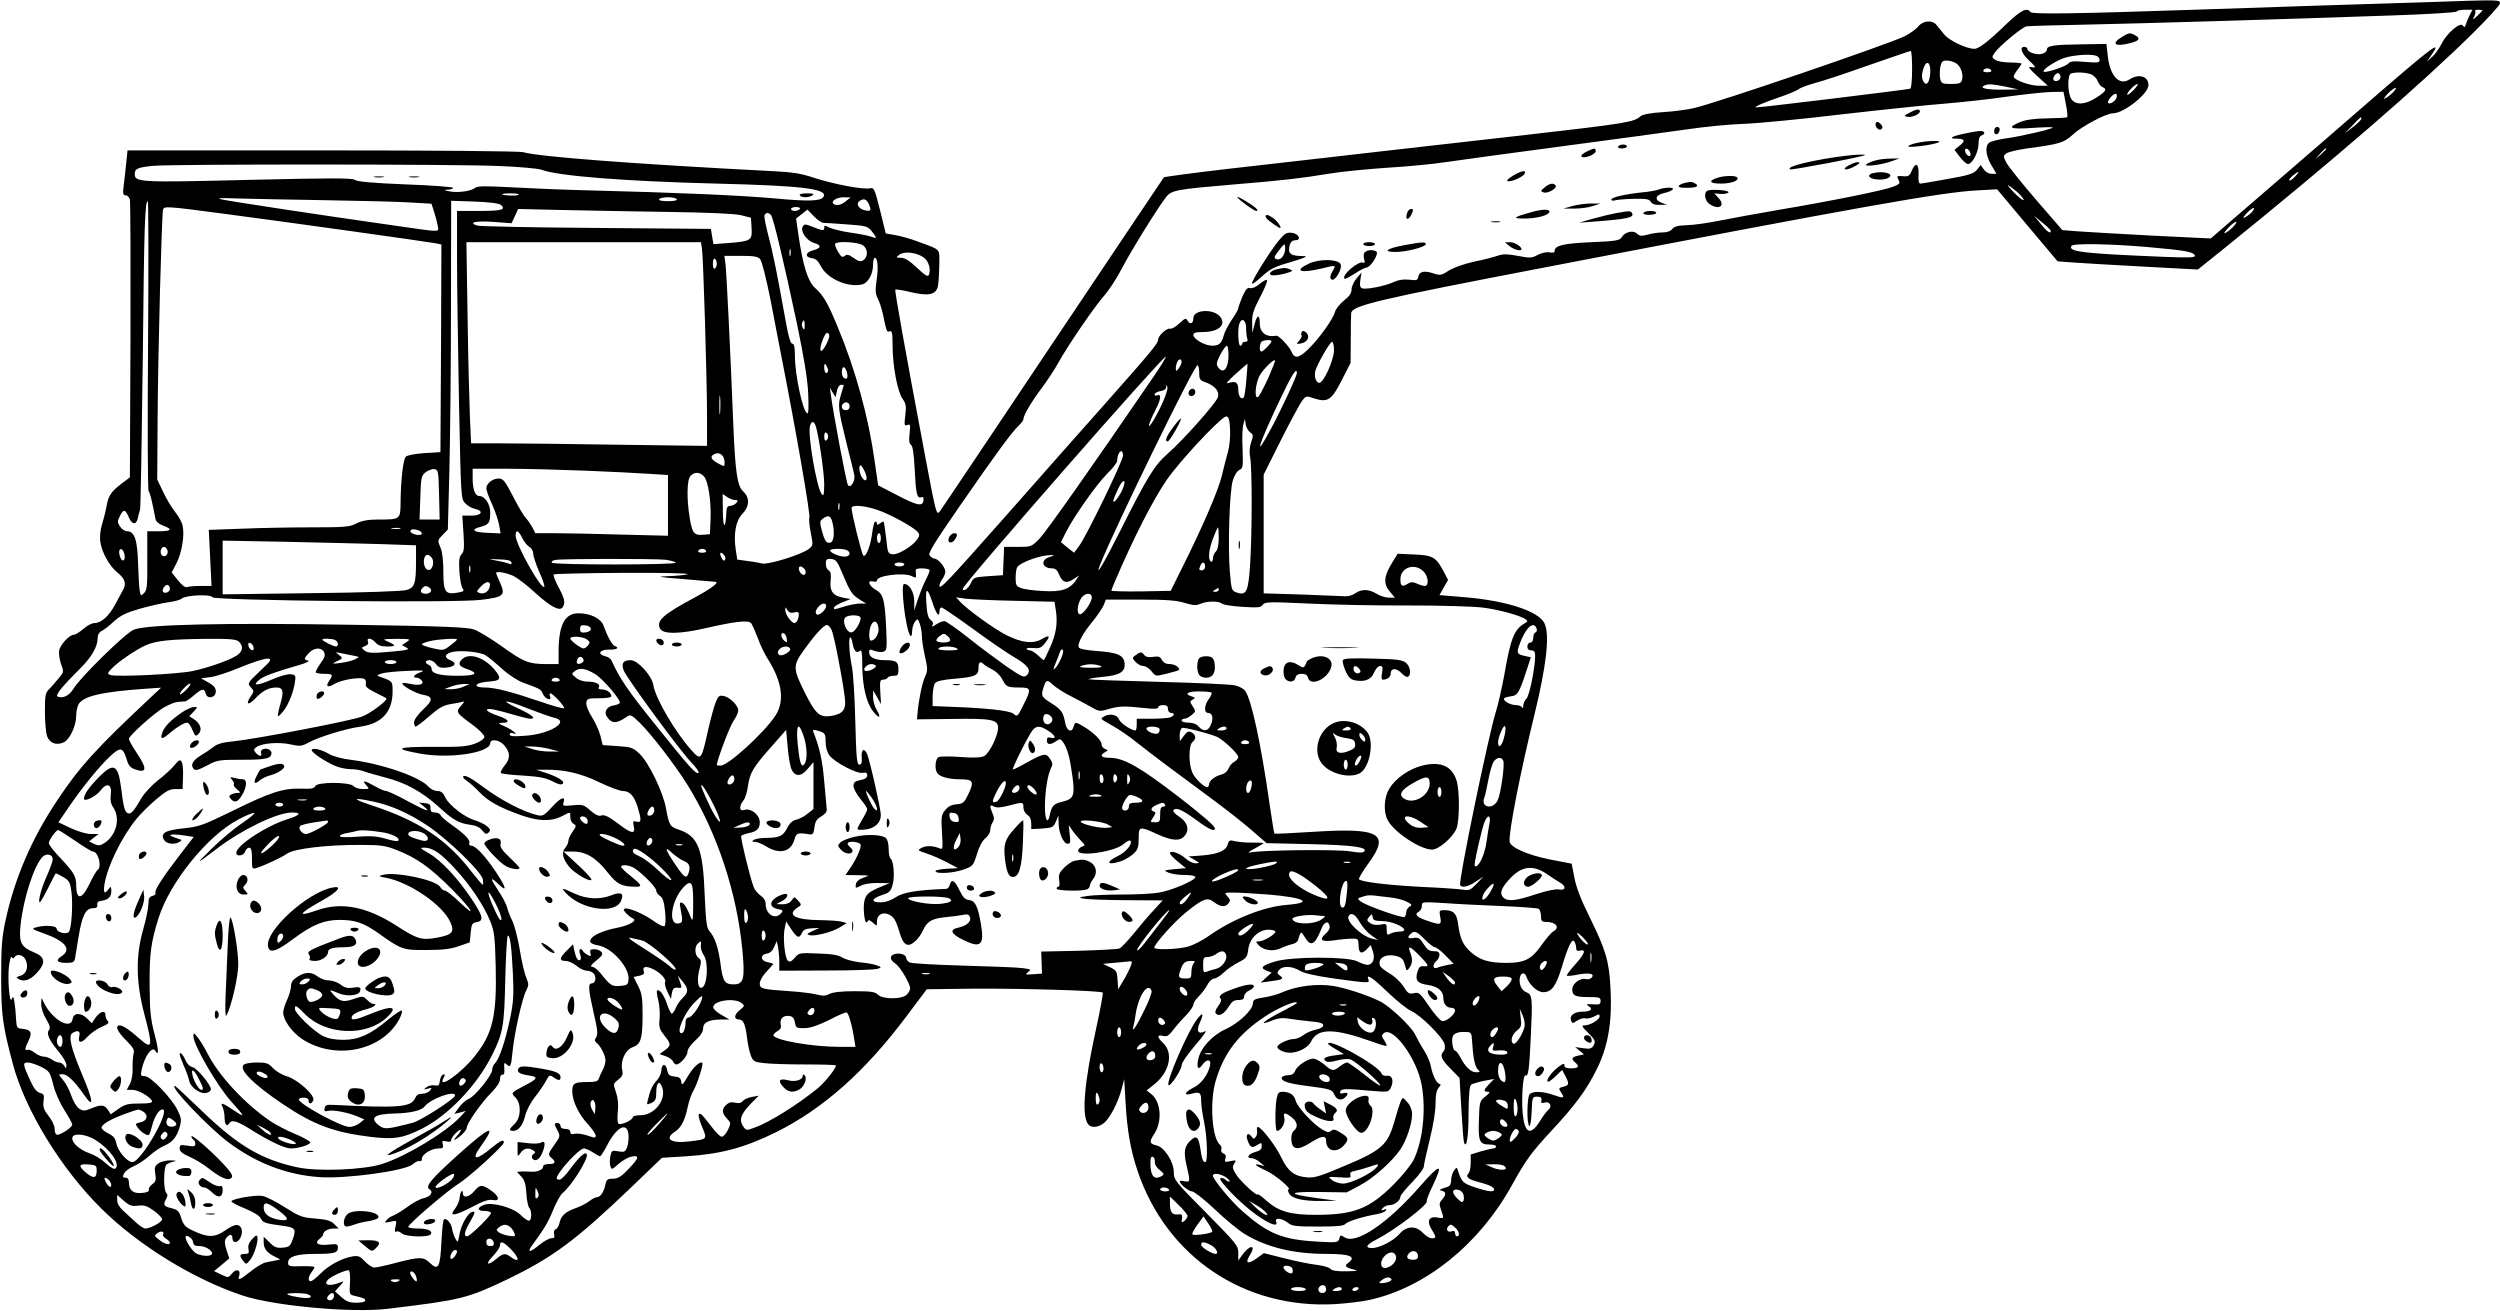 <?xml version="1.0" standalone="no"?>
<!DOCTYPE svg PUBLIC "-//W3C//DTD SVG 20010904//EN"
 "http://www.w3.org/TR/2001/REC-SVG-20010904/DTD/svg10.dtd">
<svg version="1.0" xmlns="http://www.w3.org/2000/svg"
 width="1280pt" height="671pt" viewBox="0 0 1280 671"
 preserveAspectRatio="xMidYMid meet">
<g transform="translate(0,671) scale(0.1,-0.1)"
fill="#000000" stroke="none">
<path d="M12430 6699 c-118 -4 -375 -12 -570 -18 -195 -7 -479 -16 -630 -21
-592 -20 -827 -24 -834 -12 -16 26 -50 9 -119 -57 -94 -91 -145 -131 -168
-131 -40 0 -129 42 -154 73 -15 18 -33 40 -41 50 -21 26 -69 22 -93 -9 -11
-14 -43 -36 -70 -50 -93 -44 -941 -334 -1076 -367 -33 -8 -105 -18 -160 -21
-63 -4 -105 -12 -115 -21 -34 -30 -65 -36 -580 -95 -96 -11 -413 -47 -705 -80
-291 -33 -669 -77 -840 -96 -170 -20 -313 -39 -316 -42 -3 -4 -259 -385 -568
-847 -309 -462 -569 -850 -579 -863 -17 -22 -19 -15 -71 260 -109 578 -161
871 -157 875 3 3 39 -3 81 -13 87 -21 125 -13 136 26 4 14 7 62 8 108 1 93 12
80 -109 125 -36 14 -87 28 -115 33 l-50 9 -29 118 c-28 111 -31 118 -52 113
-32 -8 -186 21 -284 53 -69 23 -111 30 -220 35 -697 36 -1189 73 -1272 97 -20
5 -435 9 -1029 9 l-996 0 -7 -67 c-4 -38 -9 -89 -13 -115 -5 -40 -3 -48 11
-48 8 0 18 -10 21 -22 3 -13 4 -338 3 -722 l-3 -700 -45 -34 c-52 -40 -66 -62
-75 -117 -4 -22 -14 -62 -22 -88 -9 -27 -13 -64 -10 -87 7 -57 47 -129 90
-163 39 -32 46 -57 24 -93 -6 -12 -24 -44 -39 -72 -31 -57 -70 -92 -104 -92
-13 0 -39 -13 -57 -30 -19 -16 -41 -30 -49 -30 -22 0 -67 -48 -75 -79 -3 -14
1 -44 9 -69 16 -42 15 -43 -11 -74 -14 -18 -36 -42 -48 -55 -21 -20 -23 -32
-23 -116 0 -52 5 -108 11 -126 13 -36 47 -49 85 -32 31 14 63 83 64 134 0 21
5 47 11 59 23 44 119 66 349 82 l75 5 -60 -56 c-277 -260 -356 -347 -470 -518
-133 -198 -220 -402 -267 -619 -18 -83 -22 -134 -22 -286 0 -195 7 -250 60
-448 62 -234 246 -535 451 -738 191 -190 478 -366 728 -448 161 -53 561 -89
740 -67 375 45 408 53 611 150 235 113 354 202 638 474 l155 149 128 8 c179
12 298 45 458 124 241 120 454 310 665 591 l105 140 233 3 c238 2 658 -10 668
-20 3 -4 -13 -89 -35 -190 -61 -279 -74 -443 -39 -485 15 -19 52 -16 80 7 30
23 73 106 91 175 l13 50 7 -121 c8 -141 25 -241 61 -348 148 -441 547 -710
1014 -683 59 4 136 13 172 21 288 63 562 283 730 586 73 132 101 170 203 280
121 130 180 209 232 315 58 115 80 244 71 410 -7 143 -23 197 -104 363 -47 94
-72 159 -81 208 l-14 72 -114 22 c-113 23 -202 62 -204 92 -4 51 55 354 126
643 64 262 81 418 52 475 -31 61 -193 114 -404 132 l-133 11 22 39 22 39 -23
44 c-39 73 -55 82 -150 86 l-85 4 -28 -46 c-43 -68 -46 -108 -13 -147 l27 -32
-31 0 c-17 0 -45 9 -63 20 -40 24 -76 25 -108 3 -14 -10 -36 -17 -50 -16 -14
1 -114 5 -222 9 l-198 6 0 304 0 304 89 178 c49 97 98 188 109 202 19 23 21
24 61 10 69 -22 89 -9 141 94 l45 88 1 122 c0 66 1 127 2 133 6 39 133 69 982
232 1636 315 2044 387 2221 396 l104 6 155 -185 155 -184 80 -6 c44 -3 205
-13 359 -21 l279 -15 121 97 c570 460 1022 851 1288 1114 76 75 138 143 138
152 0 19 1 19 -370 6z m215 -66 c-8 -16 -17 -37 -20 -48 -5 -15 -8 -17 -15 -6
-12 21 -83 -39 -109 -93 -12 -23 -33 -54 -48 -67 l-27 -24 22 32 c60 86 11 49
-353 -267 -104 -91 -322 -279 -483 -418 l-293 -253 -307 15 c-169 9 -340 19
-380 22 l-73 6 -135 156 c-75 87 -143 172 -152 190 -16 32 -15 35 1 47 10 7
57 18 105 25 167 22 189 29 234 70 45 43 172 110 207 110 55 0 181 100 181
144 0 46 -49 60 -96 30 -52 -35 -101 16 -112 118 l-7 63 -129 -2 c-146 -2
-176 -7 -176 -28 0 -8 -12 -18 -26 -21 -28 -7 -74 9 -74 26 0 5 -7 10 -15 10
-26 0 -16 -31 20 -66 41 -38 43 -44 13 -37 -17 3 -8 -9 32 -46 l55 -50 -45 0
c-46 -1 -130 30 -130 47 0 5 9 21 20 35 11 14 20 28 20 31 0 3 -26 6 -58 6
-33 0 -66 6 -77 14 -17 12 -17 15 -3 35 24 35 140 131 163 136 11 2 148 6 305
9 288 6 972 26 1570 47 179 6 327 15 328 20 2 5 21 9 42 9 l39 0 -14 -27z m65
24 c0 -2 -12 -14 -26 -28 -24 -22 -26 -22 -16 -3 6 12 8 24 5 28 -3 3 3 6 15
6 12 0 22 -1 22 -3z m-2920 -301 c0 -52 -4 -97 -9 -100 -7 -4 -770 -97 -790
-96 -15 1 39 25 116 51 48 16 93 35 102 42 9 8 45 21 81 31 36 9 160 50 275
91 116 40 213 74 218 74 4 1 7 -41 7 -93z m944 68 c9 -3 16 -13 16 -22 0 -13
-11 -14 -74 -9 -59 5 -76 4 -86 -8 -13 -16 -118 -50 -126 -42 -11 10 69 61
114 73 51 14 131 18 156 8z m-717 -39 c23 -16 37 -57 28 -86 -5 -15 -16 -19
-55 -19 -45 0 -50 3 -56 25 -3 14 -3 41 0 60 6 30 11 35 34 35 15 0 37 -7 49
-15z m-134 -45 c-2 -49 -18 -73 -33 -50 -13 19 -12 42 0 75 15 40 35 25 33
-25z m312 10 c4 -6 -5 -10 -20 -10 -15 0 -24 4 -20 10 3 6 12 10 20 10 8 0 17
-4 20 -10z m355 -35 c0 -16 -27 -28 -36 -14 -7 12 15 41 27 33 5 -3 9 -11 9
-19z m155 15 c14 -5 30 -21 35 -35 5 -14 17 -28 25 -31 25 -10 17 -23 -32 -54
-57 -37 -105 -39 -127 -8 -20 27 -22 124 -3 131 21 9 75 7 102 -3z m-435 -64
l65 -14 -87 -1 c-79 -1 -118 9 -86 22 20 8 38 7 108 -7z m655 -16 c-16 -16
-31 -28 -33 -25 -7 7 39 55 52 55 5 0 -3 -13 -19 -30z m1329 -11 c-10 -11 -28
-26 -39 -31 -14 -8 -12 -2 9 21 33 34 61 44 30 10z m-1677 -61 c7 -34 10 -65
7 -68 -3 -3 -49 -5 -102 -6 -67 -1 -110 -7 -139 -19 -71 -29 -53 -38 62 -30
58 4 105 5 105 2 0 -7 -165 -46 -243 -56 -38 -6 -75 -15 -83 -22 -22 -18 -17
-66 12 -115 l26 -44 -25 0 c-14 0 -31 9 -40 23 l-16 22 -19 -24 c-16 -20 -40
-28 -148 -47 -71 -13 -135 -24 -141 -24 -9 0 -12 15 -10 46 2 56 -14 67 -34
22 -12 -29 -18 -33 -47 -30 -30 2 -32 1 -22 -18 10 -18 7 -22 -24 -35 -43 -18
-307 -72 -592 -120 -115 -20 -253 -45 -307 -56 -54 -11 -126 -21 -160 -22 -46
-1 -65 -7 -75 -19 -8 -12 -27 -18 -50 -18 -20 0 -54 -5 -75 -11 -32 -9 -42 -8
-57 6 -20 18 -62 7 -78 -21 -9 -15 -31 -19 -153 -24 -142 -6 -189 -17 -189
-44 0 -9 -9 -12 -27 -8 -15 3 -40 -3 -60 -13 -30 -17 -40 -17 -102 -5 -54 10
-76 10 -102 1 -19 -7 -74 -21 -123 -31 -53 -12 -106 -31 -129 -46 -37 -24 -43
-25 -77 -14 -47 16 -74 10 -78 -16 -3 -19 -8 -21 -47 -16 -30 3 -56 -1 -79
-12 -42 -20 -142 -40 -162 -32 -11 4 -13 16 -9 43 l6 38 -25 -30 c-14 -16 -26
-42 -26 -57 0 -19 -11 -35 -39 -57 -21 -17 -42 -43 -46 -58 -9 -36 -81 -137
-138 -192 -49 -47 -70 -49 -86 -9 -9 23 -64 81 -75 79 -54 -9 -86 15 -86 65 0
47 -15 43 -27 -8 l-11 -43 -1 52 c-1 42 6 66 41 132 23 44 39 83 35 87 -3 4
-20 -5 -38 -20 -19 -16 -38 -24 -49 -21 -13 4 -22 -6 -39 -44 -11 -27 -21 -54
-21 -59 0 -6 -15 -33 -34 -60 -18 -28 -37 -63 -40 -78 -11 -42 -24 -54 -60
-54 -37 0 -96 34 -96 55 0 11 12 15 48 15 83 0 124 39 87 81 -37 40 -135 33
-135 -10 0 -27 -17 -35 -29 -14 -9 16 -13 15 -43 -13 -18 -17 -39 -29 -46 -27
-16 6 -62 -35 -62 -55 0 -20 -37 -64 -270 -327 -108 -121 -329 -371 -491 -555
-318 -359 -359 -403 -359 -379 0 8 7 24 15 35 8 10 15 28 15 38 0 22 -37 66
-56 66 -6 0 -17 7 -24 15 -10 12 18 57 156 257 179 259 268 381 303 412 11 11
21 24 21 30 0 20 41 89 95 161 29 39 67 97 85 130 50 90 185 287 234 342 24
27 66 91 93 144 51 97 185 312 225 362 27 33 54 38 338 62 245 20 352 32 490
55 63 11 198 24 300 31 102 6 241 19 310 30 69 10 330 46 580 79 250 33 536
72 635 86 99 15 236 28 304 30 68 2 295 24 505 49 209 24 449 49 531 55 83 7
222 22 310 35 88 12 189 23 225 24 l65 1 12 -62z m261 36 c-4 -20 -34 -41 -44
-31 -8 8 24 47 38 47 5 0 8 -7 6 -16z m1252 -112 c0 -5 -19 -24 -42 -42 l-43
-33 40 41 c41 44 45 47 45 34z m-180 -155 c0 -2 -12 -14 -27 -28 l-28 -24 24
28 c23 25 31 32 31 24z m-9355 -87 c105 -4 202 -13 217 -19 84 -32 422 -59
897 -71 444 -11 572 -27 547 -68 -13 -22 -76 -24 -248 -8 -175 16 -505 30
-943 41 -132 3 -316 11 -408 16 -127 7 -172 7 -183 -2 -21 -18 -88 -27 -131
-19 -31 6 -33 8 -10 9 15 0 27 5 27 9 0 5 -110 13 -244 18 -170 7 -249 14
-259 23 -13 10 -118 10 -546 0 -560 -14 -581 -12 -581 30 0 28 15 34 95 42
106 9 1553 9 1770 -1z m9195 -55 c-13 -14 -26 -22 -29 -19 -3 3 5 14 18 25 33
27 39 24 11 -6z m-1406 -94 c39 -43 8 -29 -35 16 -34 36 -37 42 -14 26 17 -12
39 -30 49 -42z m-7688 2 c-7 -7 -77 -5 -85 2 -2 3 17 5 44 5 27 0 45 -3 41 -7z
m-991 -28 c187 -3 386 -8 442 -12 l102 -6 15 -46 c8 -25 16 -57 18 -71 4 -29
16 -29 -187 0 -430 61 -874 129 -920 139 -29 7 -10 8 75 5 63 -2 268 -6 455
-9z m1800 5 c4 -6 -13 -10 -45 -10 -32 0 -49 4 -45 10 3 6 24 10 45 10 21 0
42 -4 45 -10z m866 -10 c-23 -20 -52 -26 -64 -13 -14 13 17 33 52 33 l36 -1
-24 -19z m118 -16 c14 -32 10 -38 -24 -30 -30 8 -44 34 -24 47 23 15 35 10 48
-17z m-3691 -724 c-3 -407 -2 -743 3 -745 6 -5 16 -42 35 -142 3 -14 17 -26
39 -34 51 -19 43 -29 -23 -29 l-58 0 0 -150 c1 -127 -1 -152 -16 -166 -16 -16
-17 -16 -22 7 -3 13 -7 76 -9 140 -3 125 -18 169 -57 169 -11 0 -27 11 -35 24
-15 22 -15 27 0 56 18 35 27 33 45 -10 16 -37 38 -39 46 -2 3 15 8 34 11 42 3
8 9 354 14 769 7 699 11 811 26 811 3 0 4 -333 1 -740z m1806 721 c29 -24 6
-31 -110 -31 l-114 0 0 -242 c0 -134 5 -465 10 -737 10 -484 10 -495 31 -517
12 -13 34 -26 50 -29 48 -11 36 -35 -17 -35 l-47 0 6 -91 c5 -75 3 -94 -10
-107 -12 -12 -14 -31 -11 -89 3 -40 10 -79 17 -86 9 -12 5 -16 -24 -21 -65
-12 -75 2 -75 105 0 58 -5 103 -15 126 -15 35 -15 37 11 64 l27 28 8 308 c4
169 8 548 8 842 l1 533 119 -4 c78 -3 125 -9 135 -17z m-1413 -46 c305 -40
1041 -143 1082 -151 l27 -6 -2 -531 -3 -532 -82 -5 c-46 -3 -88 -11 -95 -18
-14 -14 -26 -120 -27 -233 -1 -89 0 -89 -116 -89 -51 0 -82 -6 -110 -20 -35
-18 -59 -20 -231 -20 -105 0 -266 -3 -358 -7 l-167 -6 7 -144 7 -143 -56 0
c-30 0 -62 -3 -70 -6 -9 -3 -26 10 -46 35 l-32 40 25 48 c27 53 42 144 31 191
-3 17 -20 48 -37 69 -17 21 -45 67 -62 103 l-31 65 2 320 c2 329 21 1040 28
1063 6 17 22 16 316 -23z m2944 25 c-3 -5 -15 -10 -26 -10 -10 0 -19 5 -19 10
0 6 12 10 26 10 14 0 23 -4 19 -10z m7435 -15 c-7 -9 -23 -21 -34 -27 -16 -8
-14 -3 8 21 29 31 51 36 26 6z m-8115 0 c215 -3 347 -9 380 -17 l50 -13 3 -52
c4 -64 -3 -68 -114 -77 l-81 -6 -7 39 -6 39 -587 5 c-324 2 -598 8 -610 12
-48 16 -8 25 82 19 l94 -7 17 36 17 37 216 -5 c119 -3 365 -7 546 -10z m801
-56 c11 0 65 -4 122 -8 98 -7 105 -9 127 -37 27 -34 26 -38 -7 -25 -14 5 -61
14 -104 20 -42 6 -90 18 -106 25 -25 13 -28 13 -28 -1 0 -16 -9 -15 -68 9 -28
11 -34 11 -42 -2 -14 -23 20 -73 58 -84 40 -11 37 -27 -6 -38 -39 -10 -42 -35
-5 -40 20 -2 32 -14 47 -43 33 -63 139 -109 211 -91 30 8 55 53 55 101 0 19 4
35 9 35 15 0 19 -52 9 -116 -7 -51 -6 -68 6 -92 9 -17 20 -52 26 -78 20 -95
20 -96 35 -90 12 4 15 -8 15 -73 0 -103 25 -238 52 -274 17 -25 19 -37 13 -84
-6 -50 -5 -55 11 -49 15 6 16 1 11 -44 -4 -35 -2 -52 7 -57 9 -6 15 -44 19
-123 6 -127 12 -154 34 -146 10 4 13 0 11 -17 -4 -32 -33 -26 -141 31 l-91 47
-18 125 c-31 224 -98 468 -189 686 -51 124 -73 161 -115 199 -38 33 -63 115
-86 272 l-12 84 29 23 29 23 32 -33 c17 -19 40 -34 50 -35z m-268 39 c12 -16
65 -237 133 -558 36 -174 53 -277 57 -354 3 -78 2 -107 -6 -102 -23 14 -62
199 -62 294 0 45 -4 62 -13 62 -9 0 -19 32 -31 98 -50 277 -68 365 -91 452
-14 52 -23 100 -21 107 7 16 21 17 34 1z m6552 -80 c0 -18 -19 -5 -51 35 l-34
42 42 -35 c24 -19 43 -38 43 -42z m934 21 c-10 -11 -28 -26 -39 -31 -12 -7 -7
3 14 26 36 37 59 42 25 5z m-7840 -111 c7 -44 26 -673 26 -862 l0 -149 -452 6
c-248 4 -520 7 -604 7 l-152 0 -6 133 c-3 72 -9 304 -12 515 l-6 382 600 0
601 0 5 -32z m824 16 c27 -18 27 -61 1 -77 -12 -8 -24 -5 -48 12 -25 18 -35
20 -46 11 -12 -10 -18 -6 -34 21 -11 18 -18 36 -15 41 9 15 118 9 142 -8z
m6579 -9 c195 -17 235 -25 241 -44 3 -10 -30 -11 -159 -6 -415 17 -492 26
-473 56 8 14 194 11 391 -6z m-6950 -42 c-3 -10 -5 -4 -5 12 0 17 2 24 5 18 2
-7 2 -21 0 -30z m683 -12 c25 -18 37 -59 26 -88 -5 -12 -19 -4 -61 36 -38 36
-62 51 -82 51 -27 1 -27 1 -8 16 25 19 89 12 125 -15z m-838 -8 c9 -10 31 -99
53 -208 20 -104 43 -221 50 -260 82 -416 156 -845 149 -857 -3 -5 0 -39 7 -75
13 -63 12 -66 -9 -83 -36 -29 -209 -83 -240 -75 -15 4 -49 10 -77 13 l-50 7
-8 50 c-12 82 0 149 34 184 37 39 39 83 4 115 -30 28 -40 96 -50 331 -15 378
-35 784 -40 828 l-6 47 84 0 c67 0 87 -3 99 -17z m-222 -23 c0 -10 -4 -22 -10
-25 -6 -4 -10 7 -10 25 0 18 4 29 10 25 6 -3 10 -15 10 -25z m450 -317 c0 -21
-3 -24 -9 -14 -5 8 -7 20 -4 28 8 21 13 15 13 -14z m2260 -12 c0 -22 3 -46 6
-55 4 -11 1 -16 -10 -16 -9 0 -16 -4 -16 -10 0 -5 -4 -10 -10 -10 -11 0 -14
88 -4 114 12 32 34 17 34 -23z m-2145 -75 c-32 -68 -49 -50 -20 21 11 26 19
33 26 26 8 -8 6 -21 -6 -47z m2275 7 c0 -10 -42 -53 -52 -53 -13 0 -9 48 5 53
18 8 47 8 47 0z m320 -46 c0 -50 -53 -167 -75 -167 -18 0 -28 34 -20 63 11 36
75 147 85 147 6 0 10 -20 10 -43z m-540 -25 c0 -60 -20 -93 -44 -73 -9 7 -16
20 -16 28 0 20 41 93 52 93 4 0 8 -22 8 -48z m-380 -105 c-335 -490 -552 -797
-587 -834 -42 -43 -43 -43 -112 -43 l-70 0 -3 -72 -3 -73 -75 -5 c-73 -5 -75
-6 -90 -37 -13 -28 -40 -46 -40 -27 0 22 1029 1197 1039 1188 2 -2 -24 -46
-59 -97z m140 70 c0 -7 -7 -22 -15 -33 -12 -16 -14 -17 -15 -2 0 23 11 48 21
48 5 0 9 -6 9 -13z m445 -79 c-21 -46 -44 -90 -51 -98 -24 -25 -18 68 7 110
20 33 70 82 77 75 2 -2 -13 -41 -33 -87z m-2255 35 c0 -7 -4 -13 -10 -13 -5 0
-10 12 -10 28 0 21 2 24 10 12 5 -8 10 -21 10 -27z m2141 -50 c-3 -45 -10 -85
-13 -88 -13 -14 -28 7 -28 40 0 37 -13 46 -50 34 -17 -6 -7 7 35 45 33 30 61
54 62 53 1 -1 -2 -39 -6 -84z m-241 39 c0 -34 3 -39 34 -50 46 -17 70 -45 62
-75 -7 -28 -183 -226 -261 -293 -63 -55 -101 -116 -238 -389 -84 -168 -135
-253 -104 -175 78 194 481 1020 498 1020 5 0 9 -17 9 -38z m-1804 3 c7 -29 1
-41 -15 -30 -14 8 -14 55 -1 55 5 0 12 -11 16 -25z m2304 -5 c0 -16 -79 -186
-133 -286 -92 -172 -65 -84 49 155 59 125 84 163 84 131z m-2320 -62 c0 -2 -7
-25 -15 -51 -16 -54 -14 -71 33 -262 17 -66 33 -132 36 -146 6 -30 -17 -70
-32 -54 -8 8 -76 369 -89 470 l-4 30 14 -24 15 -25 7 32 c3 18 13 32 21 32 8
0 14 -1 14 -2z m1624 -108 c-37 -79 -77 -135 -55 -77 6 15 19 44 31 66 25 49
26 76 4 67 -10 -4 -14 -1 -12 6 3 7 17 14 31 16 17 2 27 10 28 20 1 15 2 15 6
-1 3 -10 -12 -54 -33 -97z m-2257 -32 c-2 -24 -4 -7 -4 37 0 44 2 63 4 43 2
-21 2 -57 0 -80z m663 32 c0 -13 -7 -20 -20 -20 -19 0 -27 20 -13 33 13 14 33
6 33 -13z m1948 -119 c2 -35 -3 -87 -11 -115 -8 -28 -22 -82 -31 -121 -18 -75
-98 -261 -200 -465 l-62 -125 -152 -3 c-84 -1 -152 1 -152 4 0 4 25 64 56 133
96 215 192 393 255 471 101 127 260 291 278 288 12 -3 17 -17 19 -67z m102
-14 c17 -12 18 -17 6 -51 -9 -25 -10 -52 -5 -79 10 -54 10 -375 0 -540 -9
-146 -19 -168 -68 -151 -27 9 -28 13 -36 104 -11 132 -2 415 15 470 8 26 22
49 34 54 18 8 19 16 16 107 -3 54 -1 111 4 126 l8 28 4 -27 c2 -15 12 -34 22
-41z m-2225 36 c15 -38 45 -242 45 -303 -1 -56 -2 -63 -14 -48 -25 34 -71 301
-59 346 7 27 18 28 28 5z m65 -58 c0 -8 -4 -17 -10 -20 -6 -4 -10 5 -10 20 0
15 4 24 10 20 6 -3 10 -12 10 -20z m1510 -97 c0 -27 -190 -419 -226 -465 l-25
-33 -34 27 -33 27 25 50 c42 83 158 247 212 301 28 27 51 57 51 66 0 25 11 49
21 49 5 0 9 -10 9 -22z m-2052 0 c7 -7 12 -22 12 -35 0 -23 -1 -23 -29 -8 -37
19 -47 35 -30 46 19 12 33 11 47 -3z m732 -88 c15 -36 4 -53 -16 -26 -15 21
-20 71 -5 62 4 -3 14 -19 21 -36z m-2182 -112 l3 -128 -52 0 -51 0 4 111 c3
103 5 113 27 131 14 10 34 18 45 16 20 -3 21 -10 24 -130z m752 122 c124 -5
269 -12 323 -16 l97 -6 0 -156 0 -155 -242 6 c-133 4 -285 7 -339 7 l-98 0
-16 31 c-9 16 -24 38 -33 47 -10 10 -39 59 -65 110 -42 81 -51 92 -74 92 -31
0 -63 -26 -63 -50 0 -10 13 -47 30 -83 16 -36 32 -84 36 -107 l7 -41 -69 3
c-73 3 -87 17 -32 31 41 11 48 21 48 73 0 42 -27 84 -55 84 -22 0 -35 33 -35
89 l0 51 178 0 c97 0 278 -5 402 -10z m604 -29 c22 -24 38 -127 34 -222 l-3
-74 -36 -3 c-46 -4 -55 9 -68 88 -16 99 -14 196 5 214 21 21 47 20 68 -3z
m2137 -80 c-19 -36 -41 -61 -41 -46 0 11 31 79 42 93 21 25 20 -5 -1 -47z
m-1978 -41 c16 0 17 -3 7 -15 -7 -8 -21 -15 -31 -15 -14 0 -19 -8 -20 -32 -3
-88 -17 -88 -18 0 l-1 93 22 -15 c12 -9 31 -16 41 -16z m534 -47 c-3 -10 -5
-4 -5 12 0 17 2 24 5 18 2 -7 2 -21 0 -30z m196 -4 c65 -22 185 -88 206 -113
10 -12 10 -19 -3 -38 -25 -35 -97 -79 -126 -76 -24 3 -25 7 -33 83 -5 44 -11
82 -13 84 -2 2 -10 -2 -19 -9 -10 -8 -15 -9 -15 -1 0 6 -4 11 -9 11 -4 0 -11
-25 -15 -56 -8 -68 -33 -131 -46 -118 -9 9 -60 217 -60 243 0 18 66 13 133
-10z m-232 -60 c13 -46 10 -99 -7 -106 -21 -8 -31 4 -46 60 -12 45 -11 50 7
63 25 18 38 14 46 -17z m-2213 -36 c-10 -2 -28 -2 -40 0 -13 2 -5 4 17 4 22 1
32 -1 23 -4z m4192 -47 c0 -35 -5 -60 -15 -70 -8 -8 -15 -24 -15 -36 0 -12 -4
-18 -10 -15 -16 10 -12 59 11 119 12 31 23 56 25 56 2 0 4 -24 4 -54z m-4096
38 c9 -3 16 -10 16 -16 0 -14 -53 -5 -58 10 -4 13 16 16 42 6z m530 -39 c9
-19 26 -39 36 -45 11 -6 20 -21 20 -34 0 -13 14 -55 30 -92 17 -37 29 -71 27
-77 -9 -29 -147 214 -147 261 0 33 15 27 34 -13z m1836 0 c0 -14 -4 -25 -10
-25 -5 0 -10 11 -10 25 0 14 5 25 10 25 6 0 10 -11 10 -25z m-2552 -31 l172
-6 0 -78 c0 -119 -6 -138 -49 -151 -22 -6 -207 -13 -488 -16 l-453 -6 0 138 0
137 323 -6 c177 -4 400 -9 495 -12z m-1101 -30 c8 -21 -13 -42 -28 -27 -13 13
-5 43 11 43 6 0 13 -7 17 -16z m-219 -27 c4 -29 -12 -37 -22 -11 -10 26 -7 46
7 42 6 -3 13 -17 15 -31z m2977 23 c4 -6 -5 -10 -20 -10 -15 0 -24 4 -20 10 3
6 12 10 20 10 8 0 17 -4 20 -10z m719 4 c25 -10 19 -34 -9 -34 -28 0 -75 20
-75 32 0 9 61 11 84 2z m-626 -27 c6 -7 8 -18 4 -24 -5 -7 -11 -3 -19 13 -12
26 -3 33 15 11z m-1498 -12 c17 -21 4 -67 -18 -63 -18 3 -28 39 -18 64 7 18
20 18 36 -1z m3163 3 c-48 -16 -38 -58 14 -58 17 0 27 -9 37 -35 17 -39 38
-44 76 -18 l25 17 -16 -24 c-30 -47 -75 -62 -169 -56 -47 2 -97 9 -112 15 -25
9 -28 16 -28 53 0 24 4 48 8 54 16 25 120 62 172 62 22 0 21 -1 -7 -10z
m-2755 -27 c4 -11 0 -12 -14 -6 -11 4 -39 11 -64 15 -44 8 -43 8 14 6 41 -1
61 -5 64 -15z m790 13 c28 -4 52 -11 52 -15 0 -12 -627 -12 -635 0 -3 5 5 12
17 14 37 7 508 7 566 1z m908 -77 c37 -88 47 -103 89 -129 l30 -18 -31 0 c-17
0 -53 -7 -80 -15 -58 -18 -54 -17 -54 -6 0 5 19 17 43 27 l42 17 -39 7 c-52
10 -69 34 -63 88 3 28 0 45 -8 50 -7 4 -14 14 -15 22 -5 34 0 41 27 38 24 -3
31 -13 59 -81z m314 53 c0 -5 -11 -10 -25 -10 -14 0 -25 5 -25 10 0 6 11 10
25 10 14 0 25 -4 25 -10z m1540 -10 c0 -11 -7 -20 -15 -20 -17 0 -18 2 -9 24
9 23 24 20 24 -4z m-3763 -27 c-3 -10 -5 -4 -5 12 0 17 2 24 5 18 2 -7 2 -21
0 -30z m1710 16 c17 -17 5 -43 -13 -28 -15 12 -19 39 -6 39 4 0 13 -5 19 -11z
m3176 -20 c21 -26 23 -69 2 -69 -8 0 -26 5 -40 12 -21 9 -31 9 -46 0 -30 -19
-39 -14 -39 22 0 64 80 87 123 35z m-2533 11 c0 -6 -10 -30 -22 -53 -12 -23
-29 -67 -39 -97 l-18 -55 0 48 c-1 47 -25 87 -52 87 -20 0 9 -240 32 -265 5
-5 9 3 9 21 0 17 6 39 14 50 14 18 15 18 25 -9 6 -16 11 -44 11 -63 0 -19 7
-67 16 -105 14 -63 14 -73 1 -102 -15 -31 -33 -117 -39 -186 l-3 -34 180 2
c204 3 235 -3 235 -46 0 -40 -44 -129 -71 -144 -16 -8 -51 -10 -119 -5 -53 4
-104 4 -113 0 -18 -6 -23 -58 -9 -81 12 -20 60 -33 118 -33 67 0 73 -11 42
-76 -21 -44 -27 -49 -60 -52 -26 -2 -44 -11 -59 -30 -19 -24 -21 -35 -16 -115
5 -81 4 -88 -11 -81 -34 14 -70 16 -93 3 -23 -12 -22 -13 26 -29 28 -9 75 -30
105 -46 l55 -29 -57 -3 c-32 -2 -58 -7 -58 -12 0 -16 91 -11 144 8 47 17 49
19 68 79 11 38 28 69 43 81 14 11 25 29 25 41 0 12 5 30 12 40 9 15 9 25 0 46
-17 38 -15 48 7 36 13 -8 35 -6 75 4 74 20 76 19 76 -10 0 -14 9 -30 20 -37
13 -8 20 -24 20 -43 l0 -30 56 3 c52 4 57 6 70 35 l13 32 1 -38 c0 -50 25
-107 46 -107 14 0 16 8 11 47 l-5 48 21 -30 c12 -17 32 -40 44 -52 20 -21 21
-22 2 -28 -10 -4 -19 -13 -19 -21 0 -32 184 -6 231 33 16 14 33 23 36 19 14
-14 -20 -58 -62 -78 -68 -33 -57 -51 16 -27 19 7 46 23 62 37 23 22 27 34 27
79 0 63 3 64 93 23 77 -35 117 -38 141 -11 28 31 17 72 -27 100 -23 15 -34 28
-28 34 14 14 44 1 118 -53 65 -48 93 -60 93 -41 0 12 -59 63 -180 157 -205
158 -285 203 -357 204 -45 0 -55 12 -25 29 16 9 16 10 0 16 -10 4 -18 15 -18
24 0 20 -40 60 -90 90 -43 26 -46 26 -53 1 -9 -34 -35 -24 -43 18 -10 54 -20
69 -67 99 -53 33 -57 39 -47 74 15 50 20 52 50 24 16 -15 57 -42 92 -59 35
-18 82 -43 105 -56 39 -23 44 -24 90 -10 54 15 76 16 181 5 52 -6 72 -5 72 4
0 6 11 11 25 11 18 0 25 -5 25 -20 0 -11 7 -20 15 -20 23 0 18 -17 -7 -24 -13
-3 -56 -6 -95 -6 l-73 0 0 -30 c0 -16 -3 -30 -6 -30 -22 0 -77 37 -85 57 -9
25 -50 32 -79 13 -17 -11 -19 -9 50 -48 30 -17 87 -56 125 -87 77 -61 169
-130 374 -281 75 -55 170 -130 211 -166 l75 -65 225 -5 c218 -5 296 -16 274
-38 -7 -7 -31 -6 -70 1 -61 11 -465 7 -514 -6 -14 -3 -4 6 23 20 26 14 47 27
47 28 0 2 -26 3 -57 3 -32 -1 -72 3 -89 7 -28 7 -32 5 -38 -16 -8 -32 -48 -50
-131 -57 l-70 -5 30 -17 c29 -17 29 -17 6 -18 -14 0 -36 11 -50 24 -29 27 -81
45 -81 28 0 -6 19 -26 41 -44 l41 -33 -58 -5 c-57 -6 -58 -6 -31 -18 16 -7 53
-12 83 -12 31 0 54 -4 54 -11 0 -16 -122 -69 -186 -79 -33 -6 -115 -10 -184
-10 -69 0 -150 -3 -180 -7 -93 -12 -17 -20 194 -22 l189 -1 -44 -48 c-25 -26
-70 -79 -102 -119 -32 -39 -65 -74 -75 -79 -9 -4 -103 -9 -209 -12 l-192 -4 2
-57 2 -56 -45 -3 c-41 -3 -43 -2 -26 11 17 13 15 14 -26 20 -25 4 -162 9 -304
13 -143 4 -267 11 -276 16 -10 5 -18 15 -18 23 0 17 -33 28 -60 20 -27 -9 -25
-29 5 -49 24 -16 75 -102 75 -127 0 -7 -7 -21 -17 -31 -22 -25 -124 -26 -149
0 -14 14 -36 17 -119 17 -68 0 -111 -5 -128 -14 -20 -11 -35 -11 -70 -2 -25 6
-85 13 -133 16 -143 10 -154 12 -154 40 0 13 15 40 35 61 19 20 35 38 35 39 0
1 -14 5 -31 9 -37 7 -37 39 -1 44 15 2 28 15 36 34 l13 30 7 -32 c3 -18 6 -52
6 -76 l0 -44 243 1 c133 0 251 4 262 9 19 7 19 8 -5 17 -14 6 -53 13 -88 16
-34 4 -74 15 -89 24 -19 13 -53 19 -124 21 -94 4 -98 4 -120 -22 -16 -19 -26
-23 -35 -15 -16 13 -27 123 -16 168 l7 33 25 -38 c31 -46 42 -51 55 -22 8 18
19 23 50 25 l40 2 -35 -16 c-29 -14 -32 -17 -15 -21 29 -7 116 16 155 40 l35
22 -25 7 c-14 4 -64 7 -112 8 -127 1 -172 26 -115 64 22 14 22 15 3 36 -19 21
-19 21 -33 1 -9 -13 -25 -20 -46 -20 l-32 1 28 15 c37 20 38 48 0 33 -62 -23
-73 -62 -22 -73 27 -5 30 -8 19 -21 -31 -37 -80 -7 -80 48 0 15 -10 31 -25 41
-14 10 -31 29 -36 44 -19 49 -69 254 -64 262 3 4 19 10 36 14 44 8 59 23 59
56 0 37 -43 72 -76 64 -19 -5 -24 -2 -24 12 0 9 7 25 16 35 8 9 19 41 23 71
10 71 25 97 118 202 l78 89 8 -89 c4 -49 13 -100 20 -114 18 -38 50 -37 83 4
l29 34 0 -120 0 -120 -30 -24 c-16 -14 -43 -27 -58 -31 -19 -4 -34 -17 -47
-43 -21 -41 -40 -50 -110 -50 -25 0 -52 -5 -60 -10 -12 -8 -12 -10 5 -10 11 0
38 -11 60 -25 68 -41 126 -26 143 38 9 33 17 35 77 25 17 -2 21 4 25 36 4 31
12 43 35 56 19 11 29 24 28 36 -1 10 -7 75 -13 143 -9 107 -23 171 -55 252 -5
14 -2 15 28 6 31 -10 34 -14 34 -54 0 -28 7 -53 20 -71 26 -35 140 -95 170
-89 17 3 23 0 23 -13 0 -12 -11 -20 -35 -24 -28 -6 -35 -11 -35 -31 0 -12 16
-42 35 -65 19 -23 35 -47 35 -53 0 -7 -11 -30 -25 -52 -13 -22 -25 -44 -25
-49 0 -5 19 -6 42 -3 48 6 78 35 78 74 0 30 -59 292 -72 316 -15 29 -29 19
-26 -20 2 -28 -1 -38 -12 -38 -13 0 -16 34 -21 225 -3 124 -11 248 -17 275
-13 62 -18 142 -10 151 4 3 10 -10 13 -30 8 -41 20 -53 38 -38 9 8 12 -11 12
-81 1 -101 21 -187 56 -230 29 -38 43 -34 19 6 -11 17 -20 48 -20 67 l1 35 20
-35 20 -35 -4 63 c-3 54 -1 62 14 62 10 0 21 5 24 10 3 6 17 10 31 10 21 0 24
5 24 34 0 38 -12 46 -71 46 -50 0 -79 15 -79 39 0 17 3 18 29 8 15 -5 36 -7
46 -3 16 6 17 17 12 124 -7 144 -15 171 -53 192 -35 20 -46 51 -15 43 12 -3
21 -1 21 5 0 26 142 43 181 21 17 -9 20 -8 19 8 -1 10 -2 21 -1 26 2 11 71 8
71 -3z m-2129 -30 c22 -12 71 -49 108 -84 79 -72 127 -98 142 -75 15 23 10 44
-22 104 -17 31 -27 60 -24 64 4 3 165 7 358 8 194 1 341 -2 327 -7 -14 -4 -59
-9 -100 -10 -64 -2 -52 -5 80 -15 85 -7 159 -14 164 -14 20 -2 -23 -35 -103
-78 -167 -89 -203 -122 -181 -162 15 -29 101 -28 238 4 149 34 215 41 228 24
6 -8 21 -42 34 -76 12 -35 36 -84 53 -110 71 -113 85 -211 39 -284 -55 -87
-243 -259 -283 -259 -10 0 -19 1 -19 3 0 22 66 198 85 225 14 20 25 44 25 54
0 25 -41 66 -72 74 -24 5 -29 2 -42 -27 -8 -19 -27 -86 -41 -149 -34 -153 -36
-155 -83 -103 -83 91 -187 268 -197 336 -8 48 -80 127 -116 127 -39 0 -50 -17
-35 -54 18 -43 288 -410 344 -468 25 -26 43 -51 39 -54 -12 -12 -44 24 -218
241 -145 180 -184 237 -229 335 -4 8 -18 17 -31 20 -43 10 -29 35 19 34 41 -1
56 9 29 19 -13 5 -37 48 -57 104 -14 37 -67 63 -128 63 -70 0 -101 -59 -102
-192 l0 -68 -63 0 c-90 0 -117 11 -228 91 -55 39 -119 78 -142 86 -33 12 -161
17 -617 24 -663 11 -1060 2 -1125 -25 -44 -18 -277 -247 -310 -304 -20 -33
-52 -49 -79 -39 -16 6 18 48 116 146 58 58 88 110 88 155 0 16 8 30 23 37 12
6 40 28 62 49 31 28 60 43 130 63 50 14 115 29 145 33 30 4 62 12 70 19 21 18
148 24 158 7 11 -17 1248 -30 1377 -13 114 14 124 23 96 86 -12 26 -21 49 -21
51 0 12 56 1 91 -16z m-123 -51 c-4 -27 -30 -44 -53 -35 -17 6 -16 8 5 31 29
31 53 33 48 4z m-1638 -14 c0 -16 -27 -28 -36 -14 -7 12 15 41 27 33 5 -3 9
-11 9 -19z m1329 6 c17 -11 6 -31 -18 -31 -25 0 -33 11 -20 27 13 15 19 16 38
4z m4041 -11 c0 -5 -8 -10 -17 -10 -15 0 -16 2 -3 10 19 12 20 12 20 0z
m-1465 -67 c18 -56 35 -77 35 -44 0 12 5 21 10 21 6 0 79 -50 163 -111 83 -61
180 -127 215 -147 66 -39 84 -65 59 -89 -13 -14 -25 -9 -104 45 -48 34 -136
99 -196 147 -59 47 -114 85 -122 85 -9 0 -28 -8 -42 -17 -19 -13 -25 -14 -19
-4 6 9 3 18 -9 27 -13 10 -19 32 -22 86 -6 83 5 83 32 1z m815 28 c0 -25 -43
-86 -60 -86 -19 0 -15 50 6 83 18 27 54 30 54 3z m-398 -17 l207 -5 7 -45 c10
-66 1 -122 -31 -192 -15 -34 -29 -62 -31 -62 -2 0 -15 11 -30 25 -15 14 -33
25 -40 25 -7 0 -15 3 -18 8 -2 4 13 6 33 4 32 -3 42 1 60 23 31 40 26 47 -15
23 -45 -26 -101 -20 -183 21 -61 31 -202 133 -236 171 l-20 22 45 -7 c25 -3
138 -9 252 -11z m874 -11 c43 -13 58 -14 79 -5 32 15 97 16 112 1 5 -5 52 -13
103 -16 80 -5 95 -4 105 10 11 16 31 16 231 7 120 -6 354 -11 519 -10 165 0
335 -5 378 -11 80 -10 190 -40 217 -59 13 -9 13 -12 -3 -21 -55 -32 -73 -78
-106 -270 -12 -63 -30 -144 -41 -179 -39 -123 -194 -875 -184 -892 10 -15 41
-8 80 18 l39 26 -35 -37 c-31 -32 -39 -36 -70 -30 -19 3 -114 10 -210 14 -171
9 -308 25 -322 39 -3 4 18 40 48 81 113 154 60 184 -284 162 -107 -7 -195 -11
-197 -9 -2 2 -13 71 -25 153 -44 309 -93 535 -125 578 -7 11 -31 23 -52 28
-21 5 -197 13 -391 18 -194 5 -355 11 -358 13 -2 3 28 8 68 12 91 8 120 26
116 69 -4 43 -35 56 -144 64 -56 4 -88 11 -91 19 -7 19 21 72 72 133 24 30 49
67 56 83 l11 28 176 0 c136 0 187 -4 228 -17z m-1836 -16 c0 -8 -9 -22 -20
-32 -27 -25 -46 -7 -24 23 17 24 44 30 44 9z m-164 -33 c17 5 24 2 24 -8 0
-23 -11 -46 -22 -46 -16 0 -47 43 -47 65 0 19 0 19 10 2 8 -13 18 -17 35 -13z
m339 -24 c8 -13 -22 -70 -42 -77 -27 -10 -57 62 -32 78 19 12 66 11 74 -1z
m93 -57 c3 -29 -18 -63 -39 -63 -12 0 -11 57 2 81 14 28 33 19 37 -18z m-1473
-3 c0 -9 -11 -16 -27 -18 -23 -3 -28 1 -28 18 0 17 5 21 28 18 16 -2 27 -9 27
-18z m1233 -6 c12 -25 54 -239 67 -342 9 -66 -8 -88 -72 -98 -57 -8 -78 11
-133 121 -60 121 -61 137 -6 214 58 81 103 131 120 131 7 0 18 -12 24 -26z
m3609 9 c4 -9 1 -19 -5 -21 -7 -2 -12 -15 -12 -28 0 -15 -6 -24 -15 -24 -8 0
-15 -9 -15 -20 0 -13 7 -20 20 -20 15 0 20 -7 20 -27 0 -60 -29 -204 -44 -219
-9 -8 -16 -25 -17 -37 0 -12 -3 -16 -6 -9 -2 6 -17 12 -32 12 -29 0 -70 24
-59 35 3 4 19 8 34 10 33 3 42 17 76 120 l26 80 -29 6 c-42 9 -45 15 -30 57
30 86 72 126 88 85z m-3839 -53 c3 -21 2 -22 -12 -11 -19 16 -21 44 -3 39 6
-3 14 -15 15 -28z m836 -11 c-7 -12 -61 -11 -69 0 -3 5 5 17 17 25 20 14 24
14 40 -1 10 -8 15 -20 12 -24z m-1859 7 c16 -12 17 -16 6 -30 -7 -9 -18 -16
-23 -16 -15 0 -68 40 -68 51 0 14 64 11 85 -5z m-1781 -12 c23 -23 19 -49 -10
-69 -39 -26 -151 -65 -229 -81 -77 -16 -393 -31 -420 -20 -16 6 -16 9 6 32 31
34 130 101 177 121 53 23 126 30 304 32 130 1 159 -2 172 -15z m490 10 c18 -7
22 -34 6 -34 -13 0 -70 29 -70 35 0 7 45 6 64 -1z m209 -14 c12 -14 29 -20 57
-20 48 0 50 5 8 24 -32 14 -31 14 42 15 72 0 74 -1 52 -16 l-24 -16 22 -12
c19 -10 11 -13 -61 -20 -115 -11 -136 -10 -155 6 -14 12 -14 14 5 21 13 4 19
13 15 23 -9 22 18 19 39 -5z m417 16 c0 -3 -16 -17 -35 -31 -33 -26 -36 -26
-90 -14 -30 7 -55 16 -55 20 0 4 19 12 43 17 44 10 137 15 137 8z m-1042 -40
c3 -12 -1 -17 -10 -14 -7 3 -15 13 -16 22 -3 12 1 17 10 14 7 -3 15 -13 16
-22z m2747 -6 c9 -15 -44 -45 -57 -32 -8 8 -8 15 2 27 14 17 46 20 55 5z m855
0 c11 -7 -2 -10 -43 -10 -36 0 -56 4 -52 10 8 13 75 13 95 0z m-3241 -19 c8
-15 4 -27 -19 -59 -16 -22 -26 -43 -23 -46 4 -3 24 -6 45 -6 42 0 45 -5 23
-36 -20 -30 -7 -37 29 -15 33 20 123 35 149 26 9 -4 13 -14 10 -25 -4 -15 7
-25 49 -46 29 -14 54 -28 56 -29 10 -9 -81 -78 -125 -94 -57 -22 -544 -115
-661 -127 -53 -5 -81 -13 -100 -29 -15 -12 -43 -31 -64 -43 -41 -25 -54 -48
-37 -68 9 -11 21 -8 68 16 53 29 62 30 181 30 124 0 150 6 150 36 0 6 -7 14
-15 18 -22 8 -45 -3 -38 -20 7 -19 -11 -18 -28 2 -11 14 -11 18 4 29 28 20
114 27 173 14 50 -11 58 -10 92 8 51 29 191 72 269 83 108 15 163 76 163 179
0 54 1 53 -65 76 -18 7 -17 8 10 17 17 5 75 11 130 13 83 4 94 3 68 -7 -33
-11 -45 -28 -19 -28 7 0 19 -6 25 -14 17 -20 -13 -28 -61 -17 -21 5 -38 6 -38
2 0 -14 70 -52 105 -58 53 -9 54 -27 1 -76 -27 -26 -46 -52 -46 -65 0 -12 4
-22 8 -22 5 0 37 24 71 54 48 42 72 55 108 61 25 4 53 9 62 12 11 4 8 -2 -8
-20 -29 -32 -26 -37 60 -99 32 -24 59 -51 59 -60 0 -10 -17 -23 -47 -35 -40
-15 -75 -18 -210 -17 -194 1 -215 -9 -69 -35 150 -27 356 5 356 54 0 23 44 18
68 -7 35 -38 37 -70 6 -107 -14 -17 -23 -35 -19 -39 3 -4 55 -10 113 -13 83
-5 117 -12 150 -29 30 -16 46 -20 54 -12 12 12 -30 37 -97 58 l-40 13 50 0
c94 1 178 -18 273 -64 52 -25 106 -45 121 -45 36 0 59 -26 77 -86 19 -65 18
-77 -7 -71 -18 5 -20 2 -14 -24 9 -40 -11 -38 -68 5 -60 46 -83 57 -101 50
-10 -4 -30 6 -53 26 -34 30 -40 32 -90 27 -49 -5 -53 -4 -48 13 12 37 -13 28
-58 -21 -40 -44 -49 -49 -74 -43 -74 17 -190 78 -278 144 -61 46 -95 64 -103
55 -4 -4 4 -14 18 -23 14 -9 43 -35 65 -58 44 -46 101 -78 213 -118 88 -31
153 -33 207 -6 48 25 45 25 45 -5 0 -13 7 -28 17 -33 15 -9 14 -12 -5 -40 -12
-16 -22 -38 -22 -48 0 -9 -7 -25 -16 -35 -21 -23 -13 -57 22 -99 29 -33 102
-76 112 -65 4 4 -27 38 -68 76 l-75 69 49 0 c66 0 119 -32 178 -108 48 -60 71
-72 146 -72 32 0 27 10 -28 54 -28 22 -50 43 -50 48 0 14 44 9 70 -8 44 -30
110 -98 110 -114 0 -8 9 -21 19 -27 14 -9 21 -29 26 -78 4 -37 3 -71 -2 -76
-5 -5 -28 5 -57 26 -84 59 -189 88 -139 38 11 -11 27 -23 34 -26 24 -10 -19
-35 -80 -47 -125 -24 -184 -77 -100 -90 73 -12 164 -115 157 -177 -3 -25 -7
-28 -43 -31 -43 -3 -50 2 -101 66 -14 17 -33 32 -42 32 -12 1 -5 11 21 32 30
24 35 33 26 44 -6 8 -23 14 -36 14 -20 0 -24 -4 -20 -20 4 -17 2 -18 -13 -10
-11 6 -22 15 -25 20 -13 21 -24 10 -15 -15 5 -14 6 -27 0 -30 -11 -7 -21 10
-30 49 l-6 31 -32 -32 c-39 -38 -40 -53 -6 -53 14 0 39 -11 56 -25 16 -14 40
-25 53 -25 12 0 28 -7 35 -15 15 -18 9 -50 -10 -50 -20 0 -18 -29 10 -153 19
-81 22 -107 13 -122 -10 -14 -9 -21 3 -31 21 -17 44 -64 44 -89 0 -12 -6 -34
-14 -48 -8 -15 -17 -35 -20 -44 -4 -14 -16 -18 -55 -18 -71 0 -81 -6 -81 -49
1 -49 32 -115 80 -167 22 -24 40 -50 40 -58 0 -13 -5 -13 -42 0 -24 8 -53 12
-65 9 -16 -4 -23 -1 -23 10 0 9 -9 15 -25 15 -16 0 -25 6 -25 15 0 8 -7 15
-15 15 -19 0 -19 -4 0 -39 14 -27 13 -31 -15 -70 -34 -47 -36 -54 -15 -71 23
-19 18 -30 -15 -30 -20 0 -30 -5 -30 -15 0 -15 -32 -27 -65 -24 -11 1 -31 1
-44 1 l-24 -2 22 -24 c17 -18 23 -39 26 -86 2 -35 9 -68 14 -73 15 -15 14 -67
-1 -67 -7 0 -26 13 -43 30 -39 38 -146 67 -187 51 -37 -14 -36 -31 1 -31 17 0
32 -4 35 -9 6 -10 -107 -121 -123 -121 -18 0 -13 25 14 71 29 51 31 61 10 53
-23 -9 -55 -68 -63 -116 -8 -42 -8 -42 -21 -19 -7 13 -14 35 -16 48 -3 28 -31
61 -42 49 -5 -4 -10 -57 -13 -116 -6 -129 -16 -147 -58 -107 -34 33 -52 33
-172 2 -52 -14 -103 -25 -113 -25 -11 0 -32 14 -48 31 -25 27 -34 31 -65 26
-54 -9 -123 -46 -164 -89 -21 -21 -43 -38 -49 -38 -15 0 -14 23 4 46 8 10 15
22 15 26 0 4 -30 6 -67 5 -62 -2 -68 0 -68 18 0 31 42 45 137 45 101 0 118 5
118 32 0 18 -5 20 -44 16 -56 -7 -79 6 -51 28 11 8 20 19 20 25 0 15 27 29 55
29 l24 0 -22 22 c-17 18 -38 24 -97 29 -68 5 -81 10 -157 58 -45 29 -97 55
-115 58 -35 6 -150 -14 -158 -27 -3 -4 28 -21 68 -37 46 -19 75 -37 82 -51 10
-21 21 -26 105 -37 71 -9 78 -16 60 -67 -14 -39 -18 -43 -53 -46 -30 -3 -43 2
-67 27 l-30 29 0 -27 c0 -33 15 -54 55 -74 l30 -15 -25 -6 c-14 -2 -37 -7 -51
-10 -14 -3 -49 -24 -76 -46 -57 -45 -67 -49 -58 -21 9 30 -16 37 -37 11 -19
-23 -19 -23 -55 -6 l-37 18 39 32 39 33 -14 42 c-10 30 -11 48 -4 59 16 24 34
26 34 3 0 -27 26 -27 40 0 16 30 9 63 -15 67 -12 2 -40 -11 -64 -29 -51 -36
-89 -36 -165 1 -37 17 -47 29 -58 63 -11 36 -18 43 -50 51 -41 10 -44 16 -27
48 8 14 8 23 0 31 -15 15 -14 132 2 145 6 5 23 12 37 15 17 3 12 5 -15 6 -23
0 -50 -6 -63 -15 -20 -14 -22 -22 -17 -54 5 -31 3 -40 -15 -53 -11 -8 -20 -21
-18 -28 2 -10 -9 -15 -37 -17 -44 -4 -65 14 -65 55 0 14 -6 23 -15 23 -8 0
-15 2 -15 4 0 20 19 39 55 55 23 10 60 35 82 55 22 20 56 43 76 51 41 17 63
45 78 98 9 33 7 45 -12 83 -30 62 -138 174 -167 174 -21 0 -23 3 -17 32 15 71
54 124 70 98 19 -31 18 2 -3 83 -21 78 -25 117 -26 252 -1 164 7 221 46 345
57 182 251 422 408 504 39 21 76 36 82 34 6 -2 -23 -26 -63 -53 -41 -28 -110
-85 -154 -129 -87 -86 -86 -86 23 -3 129 99 311 187 387 187 52 0 42 -14 -22
-34 -108 -33 -263 -135 -263 -172 0 -22 38 -16 45 6 3 11 13 20 21 20 10 0 14
-14 14 -56 0 -53 1 -55 23 -48 42 13 128 53 156 73 35 26 208 46 376 45 105 0
128 -3 188 -27 100 -39 170 -89 280 -199 105 -107 135 -157 38 -65 -33 32 -66
57 -73 57 -7 0 -19 9 -25 20 -23 35 -227 78 -291 61 -26 -7 -25 -8 13 -15 122
-23 291 -139 330 -226 24 -52 12 -66 -68 -81 -78 -14 -100 -8 -208 62 -152 97
-279 122 -404 79 -106 -37 -99 -20 20 47 89 49 113 81 53 68 -128 -28 -337
-219 -326 -298 6 -41 40 -31 130 36 98 73 157 97 237 97 79 0 122 -15 194 -65
123 -88 130 -90 252 -89 82 0 124 5 165 20 l55 19 5 50 c4 43 8 50 28 53 41 6
36 30 -21 116 -72 108 -158 201 -221 237 -47 27 -49 29 -22 29 41 0 86 -31
156 -108 77 -83 146 -186 179 -266 22 -55 25 -78 29 -233 6 -254 -15 -345
-107 -460 -70 -89 -194 -175 -160 -112 9 17 8 20 -3 17 -7 -3 -14 -17 -16 -32
-3 -24 -7 -27 -28 -23 -13 2 -32 -2 -41 -10 -16 -13 -16 -13 7 -7 22 6 23 5
11 -10 -7 -9 -25 -16 -40 -16 -18 0 -29 -7 -36 -23 -20 -46 -86 -51 -415 -34
-37 2 -45 -1 -48 -17 -3 -15 0 -18 16 -14 26 7 100 -7 149 -27 l38 -16 -24
-20 c-13 -10 -36 -19 -52 -19 -42 0 -259 118 -259 141 0 5 11 9 25 9 16 0 25
-6 25 -15 0 -20 16 -19 24 2 10 25 -79 105 -134 122 -25 7 -57 26 -72 42 -23
25 -34 29 -80 29 -29 0 -60 -4 -68 -10 -33 -21 43 -99 201 -205 157 -105 259
-143 448 -166 120 -14 163 -7 261 42 134 67 281 221 358 374 58 116 64 151 69
393 3 122 9 222 13 222 12 0 19 -54 26 -195 5 -110 3 -146 -15 -233 -24 -112
-54 -204 -77 -226 -8 -8 -14 -23 -14 -34 0 -26 -89 -137 -121 -149 -14 -5 -36
-25 -49 -43 l-24 -33 30 7 29 8 -30 -32 c-76 -80 -279 -202 -400 -240 -95 -30
-327 -39 -431 -17 -183 39 -304 110 -485 284 -76 73 -140 133 -144 133 -30 0
173 -213 275 -289 145 -108 298 -166 467 -178 136 -9 435 32 475 65 15 13 32
21 38 17 5 -3 10 2 10 12 0 23 49 53 85 53 23 0 26 3 22 21 -5 18 -2 20 19 15
16 -4 24 -2 24 7 0 7 11 24 25 37 31 29 33 15 3 -18 -13 -14 -16 -22 -8 -17
28 15 60 48 60 62 0 21 77 131 127 180 27 28 43 52 43 68 0 15 5 24 13 23 8
-2 11 8 9 32 -2 28 0 32 10 22 21 -21 25 -14 32 61 8 90 49 275 70 315 14 28
14 34 0 68 -9 20 -24 85 -33 143 -10 59 -27 124 -38 146 -11 22 -23 53 -27 70
-4 16 -25 56 -46 87 -42 63 -41 73 2 31 45 -43 42 -21 -10 58 -55 83 -106 139
-129 139 -9 0 -13 6 -10 14 6 15 -25 47 -95 96 -26 18 -49 39 -52 46 -3 8 -16
14 -29 14 -18 0 -23 5 -23 23 1 17 -5 23 -29 25 l-30 3 25 -20 c42 -34 12 -24
-86 29 -51 28 -99 50 -107 50 -8 0 -35 11 -58 25 -53 30 -68 32 -44 5 18 -20
17 -20 -17 -20 -20 0 -41 7 -48 15 -18 22 -188 22 -196 0 -5 -12 -21 -15 -73
-13 -92 3 -158 -19 -351 -114 -151 -74 -172 -81 -250 -89 -94 -10 -119 -24
-101 -58 12 -22 54 -28 81 -11 12 8 12 10 -3 14 -44 15 -51 19 -41 22 5 3 34
1 63 -3 l53 -8 -71 -92 c-88 -114 -132 -183 -125 -195 3 -5 -3 -12 -15 -15
-16 -4 -21 -13 -21 -40 0 -20 -12 -79 -27 -132 -39 -137 -37 -270 6 -433 45
-170 42 -185 -26 -125 -49 44 -84 67 -100 67 -26 0 -12 -33 33 -77 36 -36 44
-50 38 -67 -3 -11 -6 -44 -5 -73 1 -31 -4 -64 -14 -83 l-16 -30 29 0 c30 0 92
-36 100 -57 3 -10 -14 -13 -64 -13 -58 0 -74 -4 -107 -27 l-40 -28 -15 23
c-17 26 -36 28 -87 6 -33 -13 -39 -13 -60 0 -13 9 -30 37 -40 66 -9 28 -28 64
-42 80 -25 30 -25 30 -3 30 25 0 60 -34 110 -105 53 -77 49 -34 -11 107 -57
135 -70 195 -48 209 27 17 42 10 35 -15 -9 -38 10 -40 41 -5 15 17 48 40 72
51 34 14 42 21 33 30 -7 7 -12 20 -12 30 0 27 -26 21 -50 -11 l-20 -30 -25 25
c-31 31 -69 29 -73 -3 -9 -60 -108 -2 -149 87 -11 25 -11 25 -12 -9 -1 -20 10
-53 25 -78 20 -34 23 -47 14 -58 -14 -17 3 -53 54 -114 20 -24 36 -53 36 -64
-1 -20 -2 -20 -11 -4 -5 9 -18 17 -27 17 -9 0 -26 7 -36 15 -11 8 -30 15 -42
15 -12 0 -33 9 -48 21 -14 11 -30 17 -36 14 -15 -9 -12 12 6 46 20 40 13 57
-28 61 -32 3 -33 4 -36 53 -1 28 -5 66 -8 85 -5 29 -8 31 -14 15 -11 -30 -22
103 -14 170 4 31 10 51 14 45 5 -9 9 -9 14 -1 12 20 46 12 57 -13 17 -36 4
-74 -27 -82 -19 -5 -22 -9 -12 -15 28 -18 60 -9 94 27 50 53 47 84 -12 108
-66 27 -78 50 -69 138 14 136 71 313 115 353 20 18 50 10 50 -15 0 -9 -13 -46
-29 -82 -29 -63 -49 -138 -37 -138 3 0 22 33 42 73 20 39 37 73 39 75 1 2 19
-7 38 -18 32 -19 36 -27 43 -77 8 -68 0 -191 -14 -205 -14 -14 -62 -1 -62 17
0 16 -62 20 -109 6 -20 -5 -14 -10 43 -30 111 -39 145 -82 91 -117 -33 -21
-23 -34 25 -34 33 0 40 4 44 22 2 13 11 65 19 116 18 106 36 142 73 142 18 0
24 5 22 18 -2 12 5 18 22 20 35 5 50 20 50 51 -1 24 -2 24 -14 9 -21 -29 -28
-21 -21 25 16 94 87 240 165 336 19 23 63 67 98 97 52 44 70 54 100 54 l37 0
2 63 c2 34 -2 69 -7 77 -8 12 -14 10 -36 -17 -14 -18 -52 -53 -85 -78 -33 -26
-70 -66 -86 -93 -36 -63 -52 -82 -68 -76 -16 6 -23 31 -35 131 -16 121 -38
131 -117 51 -49 -51 -73 -86 -73 -107 0 -19 60 10 84 41 34 44 61 33 53 -21
-3 -28 0 -47 14 -67 36 -56 15 -140 -46 -180 -22 -14 -30 -15 -53 -5 l-26 13
24 19 25 19 -40 0 c-23 0 -66 13 -103 30 l-63 30 50 73 c68 101 160 214 216
266 52 48 64 46 84 -18 8 -30 19 -42 42 -50 61 -21 64 2 9 84 -22 33 -40 65
-40 72 0 16 127 130 179 161 25 14 56 27 70 28 14 1 31 2 38 3 7 0 28 15 46
31 41 35 53 37 60 9 8 -31 52 -22 52 11 0 18 -10 30 -38 46 l-38 21 48 6 c26
3 97 26 158 52 60 25 121 44 135 43 23 -3 21 -8 -40 -65 -63 -60 -64 -62 -46
-82 17 -18 17 -21 2 -43 -31 -44 -17 -54 20 -15 39 41 70 57 110 57 34 0 38
-20 19 -86 -9 -31 -14 -58 -12 -61 3 -2 16 11 30 29 27 35 53 104 58 153 4 26
1 30 -23 33 -15 2 -59 -11 -98 -28 -74 -32 -102 -32 -62 0 21 18 78 39 207 76
33 10 52 19 43 21 -23 6 -23 12 4 40 26 28 64 30 77 4z m3775 -29 c-8 -20 -22
-44 -30 -52 -13 -13 -13 -9 1 25 10 22 19 48 22 57 3 10 9 15 14 12 5 -3 2
-22 -7 -42z m-2948 13 c13 -8 51 -39 84 -69 34 -31 82 -62 108 -71 83 -30 92
-35 99 -52 7 -19 22 -33 37 -33 4 0 6 7 2 15 -3 8 -2 15 2 15 13 0 76 -69 70
-76 -4 -3 -60 12 -125 35 -150 51 -230 71 -282 71 -23 0 -41 4 -41 10 0 11 27
18 79 22 46 4 48 19 10 63 -55 62 -128 84 -164 49 -22 -22 -15 -36 25 -49 64
-22 48 -35 -44 -35 -93 0 -136 11 -136 35 0 9 -7 18 -15 21 -21 9 -19 24 4 24
11 0 26 -9 34 -21 12 -16 23 -20 53 -17 45 4 56 24 19 38 -33 13 -28 33 11 42
43 10 144 0 170 -17z m-682 -1 c39 -7 39 -7 15 -19 -13 -7 -47 -16 -74 -19
-44 -6 -47 -5 -25 6 37 17 37 18 15 35 -19 15 -19 15 5 10 14 -3 43 -9 64 -13z
m1184 -22 c2 -7 -4 -15 -13 -18 -20 -8 -27 -1 -19 20 7 18 25 17 32 -2z m-958
-12 c0 -5 -13 -10 -30 -10 -16 0 -30 5 -30 10 0 6 14 10 30 10 17 0 30 -4 30
-10z m3007 -11 c5 -5 25 -18 44 -27 18 -9 40 -30 49 -47 21 -41 27 -45 88 -45
63 0 64 -6 21 -91 -29 -59 -31 -60 -49 -44 -19 17 -138 30 -340 37 l-75 3 0
51 c1 29 6 59 13 67 8 10 42 17 100 22 105 9 122 16 122 55 0 31 9 37 27 19z
m-553 -8 c7 -10 -42 -33 -55 -25 -14 8 10 34 32 34 10 0 20 -4 23 -9z m1151
-1 c14 -6 -2 -9 -50 -9 -48 0 -64 3 -50 9 11 5 34 9 50 9 17 0 39 -4 50 -9z
m-2587 -42 c42 -26 136 -138 125 -148 -4 -5 -19 -10 -32 -12 -32 -4 -50 -32
-35 -55 25 -40 51 -40 106 -1 15 11 24 6 63 -32 60 -59 182 -217 247 -322 149
-241 251 -546 279 -843 14 -147 7 -175 -45 -175 -46 0 -56 16 -67 106 -11 82
-29 136 -57 167 -14 15 -18 49 -24 185 -9 239 -34 301 -132 334 -46 15 -50 22
-66 108 -14 83 -88 235 -135 280 -33 32 -42 35 -112 40 l-77 5 -12 48 c-7 26
-26 69 -44 97 -18 28 -30 59 -28 72 3 21 8 23 66 23 37 0 62 4 62 10 0 18 -23
35 -48 35 -14 0 -21 4 -16 11 10 16 -15 29 -57 29 -22 0 -46 8 -60 20 -24 20
-24 20 -4 35 23 18 54 13 103 -17z m-183 -28 c4 -6 -5 -10 -20 -10 -15 0 -24
4 -20 10 3 6 12 10 20 10 8 0 17 -4 20 -10z m-1910 -50 c-16 -16 -31 -28 -33
-25 -7 7 39 55 52 55 5 0 -3 -13 -19 -30z m1420 15 c-16 -8 -46 -14 -65 -14
l-35 1 35 13 c19 7 49 13 65 13 l30 0 -30 -13z m3828 -31 c3 -4 -3 -18 -13
-32 -24 -30 -27 -72 -5 -72 23 0 29 -26 15 -60 -14 -35 -38 -38 -63 -10 -11
13 -29 20 -52 20 -19 0 -35 5 -35 10 0 6 6 10 14 10 8 0 24 8 37 19 22 18 22
19 6 44 -16 24 -16 27 0 35 14 9 14 10 -5 16 -41 13 -22 26 36 26 32 0 62 -3
65 -6z m-3496 -83 c54 -21 113 -42 131 -46 84 -18 -22 -84 -149 -92 -59 -5
-79 -3 -79 7 0 7 7 10 16 6 34 -13 -1 17 -40 34 -38 17 -39 19 -13 19 42 1 32
18 -23 36 -53 18 -74 35 -42 35 11 0 59 -11 106 -25 47 -14 93 -25 101 -25 33
0 11 19 -62 53 -104 48 -68 47 54 -2z m2681 -59 c-2 -9 -11 -18 -21 -20 -19
-4 -32 20 -23 43 8 22 48 0 44 -23z m2312 -91 c-11 -43 -30 -56 -30 -21 0 11
7 37 17 58 20 46 29 22 13 -37z m-3586 12 c18 -52 21 -120 6 -143 -14 -22 -23
-5 -31 58 -17 132 -5 173 25 85z m1252 26 c37 -23 46 -44 14 -36 -15 4 -20 0
-20 -14 0 -23 18 -24 47 -4 21 14 23 14 38 -8 21 -33 33 -76 46 -173 13 -99 7
-114 -52 -129 -44 -10 -54 -21 -64 -67 -10 -52 -25 -28 -25 41 0 76 14 165 31
198 10 18 9 27 -5 48 -20 31 -32 29 -122 -21 -33 -19 -64 -34 -68 -34 -8 0 82
180 102 203 20 22 37 22 78 -4z m570 10 c3 -6 1 -16 -5 -22 -12 -12 -61 6 -61
23 0 13 57 13 66 -1z m291 -40 c31 -11 113 -88 113 -105 0 -7 -9 -18 -20 -24
-12 -6 -25 -22 -30 -35 -6 -15 -21 -27 -37 -31 -33 -8 -63 -32 -63 -51 0 -7
-4 -13 -9 -13 -18 0 -64 45 -77 76 -19 45 -18 138 1 154 21 17 19 37 -4 50
-16 8 -23 5 -40 -18 l-20 -27 -1 32 c0 17 6 33 13 36 11 4 122 -24 174 -44z
m53 41 c0 -5 -12 -10 -27 -10 -22 0 -25 2 -13 10 20 13 40 13 40 0z m115 -70
c4 -6 -5 -10 -20 -10 -15 0 -24 4 -20 10 3 6 12 10 20 10 8 0 17 -4 20 -10z
m-3580 -35 l50 -13 -50 0 c-27 0 -68 5 -90 13 l-40 13 40 0 c22 0 63 -6 90
-13z m4882 -61 c8 -21 -13 -169 -29 -202 -24 -49 -87 -37 -69 12 5 12 14 53
21 91 7 39 19 80 26 93 17 26 42 29 51 6z m-2170 -91 c-3 -10 -5 -2 -5 17 0
19 2 27 5 18 2 -10 2 -26 0 -35z m123 -4 c0 -10 -4 -19 -10 -19 -5 0 -10 12
-10 26 0 14 4 23 10 19 6 -3 10 -15 10 -26z m70 6 c0 -8 -4 -17 -10 -20 -6 -4
-10 5 -10 20 0 15 4 24 10 20 6 -3 10 -12 10 -20z m61 -22 c-9 -15 -10 -12
-10 17 0 29 1 32 10 18 7 -12 7 -24 0 -35z m-2021 18 c0 -19 -23 -35 -34 -24
-7 8 12 43 24 43 6 0 10 -9 10 -19z m2646 -46 c-4 -14 -11 -25 -16 -25 -14 0
-12 44 2 58 16 16 22 0 14 -33z m-1256 25 c0 -23 -33 -89 -47 -94 -26 -10 -26
-1 1 53 24 46 46 66 46 41z m-1493 -118 c37 -77 40 -106 4 -49 -23 37 -71 143
-71 155 1 15 33 -36 67 -106z m1563 93 c0 -16 -27 -32 -37 -21 -7 7 16 36 28
36 5 0 9 -7 9 -15z m75 -5 c10 -11 15 -23 12 -27 -8 -7 -47 25 -47 39 0 14 16
9 35 -12z m-830 -47 c28 -42 36 -79 11 -53 -14 15 -48 90 -41 90 2 0 16 -17
30 -37z m1175 11 c0 -2 -17 -4 -37 -3 -29 0 -33 2 -18 8 18 7 55 4 55 -5z
m185 -6 c35 -16 31 -28 -10 -28 -28 0 -35 -4 -35 -20 0 -19 -24 -28 -34 -12
-7 12 25 72 40 72 7 0 25 -5 39 -12z m-4257 -15 c-10 -2 -28 -2 -40 0 -13 2
-5 4 17 4 22 1 32 -1 23 -4z m343 -7 c93 -20 181 -59 279 -124 105 -71 275
-236 282 -274 3 -16 2 -28 -1 -28 -3 1 -28 30 -56 66 -127 166 -270 261 -510
340 -106 35 -103 43 6 20z m-461 -16 c0 -5 -9 -10 -20 -10 -11 0 -20 5 -20 10
0 6 9 10 20 10 11 0 20 -4 20 -10z m4515 0 c3 -5 -1 -10 -9 -10 -12 0 -16 -10
-16 -40 0 -36 -2 -40 -26 -40 -26 0 -26 0 -10 25 15 23 15 26 1 31 -18 7 -10
22 19 34 28 12 34 12 41 0z m-4300 -20 c4 -6 -8 -10 -30 -10 -22 0 -34 4 -30
10 3 6 17 10 30 10 13 0 27 -4 30 -10z m1685 -9 c0 -19 -23 -35 -34 -24 -7 8
12 43 24 43 6 0 10 -9 10 -19z m1558 -39 c3 -20 0 -23 -20 -20 -15 2 -24 11
-26 26 -3 20 0 23 20 20 15 -2 24 -11 26 -26z m-1901 -7 c3 -9 3 -19 -1 -22
-7 -7 -36 16 -36 28 0 15 30 10 37 -6z m4619 -22 c-4 -21 -11 -63 -15 -93 -7
-54 -31 -113 -51 -125 -5 -3 -10 0 -10 7 0 25 40 197 52 222 17 39 32 32 24
-11z m-5946 9 c0 -11 -93 -62 -113 -62 -21 0 -43 28 -30 41 5 5 36 13 69 18
32 5 62 9 67 10 4 0 7 -3 7 -7z m3991 -13 l24 -14 -25 -3 c-32 -5 -128 16
-136 30 -10 15 106 4 137 -13z m-1833 -1 c-3 -7 -22 -14 -44 -15 l-39 -2 30
14 c38 18 58 19 53 3z m-3453 -83 c43 -30 84 -55 91 -55 28 0 47 -81 23 -95
-6 -4 -24 -36 -41 -71 -40 -83 -68 -84 -68 -3 0 42 -14 65 -81 136 -33 34 -59
68 -59 76 0 16 37 67 48 67 4 0 43 -25 87 -55z m1564 45 c59 -8 103 -31 89
-45 -3 -4 -32 1 -64 11 -45 13 -78 15 -146 10 -56 -4 -88 -3 -88 3 0 6 17 13
38 16 20 4 42 8 47 10 18 6 59 5 124 -5z m228 -12 c24 -20 15 -39 -14 -32 -48
12 -73 23 -73 33 0 22 60 22 87 -1z m-787 -60 c-62 -55 -73 -47 -15 12 29 30
52 45 54 38 2 -7 -15 -29 -39 -50z m1756 43 c43 -20 65 -41 42 -41 -16 0 -118
47 -118 55 0 11 36 4 76 -14z m1760 -49 c-25 -25 -31 -5 -11 36 l19 37 4 -29
c2 -17 -3 -35 -12 -44z m-1566 34 c0 -16 -18 -31 -27 -22 -8 8 5 36 17 36 5 0
10 -6 10 -14z m153 -23 c-7 -2 -21 -2 -30 0 -10 3 -4 5 12 5 17 0 24 -2 18 -5z
m-109 -115 c33 -32 57 -61 53 -64 -4 -4 -34 18 -67 50 -32 31 -75 63 -95 71
-34 15 -42 25 -29 38 10 10 77 -36 138 -95z m119 33 c27 -10 34 -32 21 -65
-10 -26 -21 -19 -64 44 -55 81 -61 103 -19 63 19 -17 46 -36 62 -42z m3031
-11 c-10 -10 -101 -30 -137 -30 -37 0 -8 13 56 26 81 16 93 16 81 4z m379 3
c-7 -2 -21 -2 -30 0 -10 3 -4 5 12 5 17 0 24 -2 18 -5z m1010 -60 c22 -15 50
-34 63 -41 34 -19 32 -43 -4 -36 -17 3 -62 -6 -120 -25 -102 -34 -143 -38
-165 -16 -20 19 -12 46 27 89 64 73 124 81 199 29z m-1583 22 c0 -7 -56 -34
-102 -51 -55 -19 -37 3 26 32 49 22 76 29 76 19z m331 -33 c24 -16 66 -47 92
-70 57 -50 40 -56 -45 -19 -66 30 -118 73 -118 98 0 26 18 24 71 -9z m-208
-19 c-13 -2 -33 -2 -45 0 -13 2 -3 4 22 4 25 0 35 -2 23 -4z m433 -64 c-6 -66
-12 -82 -27 -74 -21 14 0 135 23 135 7 0 9 -21 4 -61z m-3352 35 c3 -9 6 -55
5 -102 0 -69 -2 -82 -11 -62 -21 53 -34 74 -47 78 -11 4 -12 -3 -7 -29 13 -67
12 -74 -11 -77 -54 -8 -36 119 27 186 25 26 36 28 44 6z m4092 -21 c-8 -16
-22 -35 -30 -42 -28 -24 -19 20 11 51 32 34 40 30 19 -9z m-5096 -74 c17 -33
29 -68 27 -77 -2 -11 -13 3 -29 38 -51 108 -49 140 2 39z m3540 31 c-21 -29
-40 -39 -40 -21 0 8 48 50 58 51 2 0 -6 -13 -18 -30z m414 20 c188 -16 234
-42 94 -53 -117 -9 -276 -72 -399 -159 -31 -22 -78 -46 -104 -54 -51 -15 -175
-19 -175 -6 0 18 100 130 160 179 90 73 112 81 146 54 32 -25 57 -27 74 -6 10
13 10 19 -5 35 -18 20 -17 20 32 20 28 0 107 -5 177 -10z m625 -15 c30 -3 68
-13 84 -22 26 -13 28 -17 14 -25 -9 -5 -17 -18 -17 -28 0 -10 -4 -21 -9 -25
-12 -7 -190 56 -222 78 -17 12 -19 17 -8 21 8 2 21 7 29 9 8 3 29 4 45 2 17
-2 54 -7 84 -10z m571 -44 c96 -4 181 -10 188 -14 6 -5 12 -21 12 -38 0 -24 4
-29 24 -29 53 0 75 -28 39 -49 -10 -5 -36 -36 -59 -68 -51 -74 -88 -93 -179
-93 -93 0 -138 14 -185 56 -41 37 -54 67 -65 146 -7 52 -24 68 -70 68 -26 0
-27 -2 -21 -35 8 -41 2 -43 -67 -19 -54 18 -67 33 -43 46 9 5 16 18 16 30 0
21 2 21 118 14 64 -5 196 -11 292 -15z m-3860 -58 c0 -12 -4 -25 -10 -28 -6
-4 -10 11 -10 37 0 31 3 39 10 28 5 -8 10 -25 10 -37z m2113 -25 c-27 -35 -64
-82 -82 -106 -18 -24 -36 -41 -39 -38 -9 9 149 206 165 206 3 0 -17 -28 -44
-62z m836 32 c9 0 2 -8 -17 -20 -43 -26 -140 -23 -145 5 -2 12 75 24 117 19
16 -2 36 -4 45 -4z m183 -32 c13 -23 39 -53 58 -66 l35 -25 -30 7 c-55 14
-136 90 -120 116 13 21 34 9 57 -32z m116 6 c45 0 112 -28 112 -46 0 -4 -12
-8 -26 -8 -14 0 -34 -5 -45 -10 -17 -10 -19 -7 -19 21 0 30 -1 31 -33 25 -21
-4 -40 -1 -52 8 -17 12 -18 16 -5 32 14 16 15 16 18 -2 2 -16 11 -19 50 -20z
m-270 -27 c2 -9 -6 -24 -17 -34 -40 -34 -27 -47 37 -38 31 5 73 9 92 9 33 1
35 -1 36 -33 0 -42 15 -49 42 -21 l20 21 11 -31 c13 -38 0 -70 -28 -70 -10 0
-33 8 -52 18 -49 25 -338 25 -421 -1 -67 -20 -79 -33 -43 -47 l26 -10 -28 -25
-28 -26 50 7 c63 8 71 13 48 29 -15 11 -15 15 -4 29 18 22 67 20 106 -4 21
-13 78 -26 175 -40 175 -24 184 -25 176 -5 -12 32 19 12 99 -65 47 -45 100
-87 120 -96 46 -19 162 -134 171 -169 4 -15 2 -31 -5 -38 -20 -20 -12 -41 35
-88 l47 -48 9 -158 c5 -87 11 -165 14 -173 13 -34 23 30 23 157 1 94 5 134 14
140 6 4 36 13 65 19 l52 10 -25 -26 c-30 -31 -31 -40 -7 -40 13 0 10 -6 -13
-24 -29 -23 -30 -27 -33 -120 -4 -110 3 -126 54 -126 19 0 34 -4 34 -10 0 -5
-6 -10 -13 -10 -7 0 -37 -7 -65 -15 l-52 -16 0 -42 c0 -24 -5 -48 -11 -54 -17
-17 -2 -31 44 -43 59 -15 87 -28 87 -40 0 -15 -30 -12 -99 11 -61 21 -67 27
-86 84 -6 20 -7 20 -21 1 -8 -11 -14 -33 -14 -48 0 -18 -6 -31 -17 -34 -46
-15 -49 -17 -30 -21 22 -6 22 -21 0 -45 -14 -16 -15 -24 -5 -52 16 -45 16 -46
-16 -40 -45 9 -59 -17 -33 -59 26 -42 26 -47 1 -47 -10 0 -30 12 -44 27 -36
39 -85 37 -120 -4 -29 -35 -103 -73 -141 -73 -39 0 -30 17 23 44 91 46 267
180 257 196 -2 4 11 40 31 80 55 116 39 115 -63 -1 -166 -191 -330 -303 -389
-264 -20 13 -22 12 -27 -7 -6 -20 -10 -21 -114 -15 -177 10 -250 40 -380 154
-59 51 -153 165 -153 184 0 16 44 9 70 -11 14 -11 20 -20 14 -20 -5 0 -15 5
-21 11 -6 6 -17 9 -24 7 -18 -6 106 -134 185 -189 69 -49 111 -63 100 -34 -9
22 28 19 59 -5 22 -18 40 -20 155 -20 98 0 132 3 141 14 11 13 92 38 163 50
21 4 40 12 44 18 5 8 1 9 -11 4 -15 -5 -16 -4 -5 9 7 8 23 15 36 15 24 0 54
24 54 43 0 7 27 40 60 74 33 34 60 70 60 80 0 10 14 72 30 138 18 71 30 146
30 184 0 46 5 70 17 83 9 10 11 18 5 18 -15 0 -38 45 -46 91 -3 19 -19 56 -35
81 -16 25 -36 62 -46 82 -20 41 -131 146 -179 169 -67 33 -178 69 -241 79 -79
13 -185 0 -256 -31 -26 -12 -70 -24 -99 -28 -46 -7 -54 -11 -55 -31 -3 -35
-73 -101 -141 -132 -70 -32 -129 -98 -140 -157 -8 -42 2 -54 22 -25 23 33 48
29 39 -5 -11 -48 -46 -93 -83 -111 -47 -23 -55 -44 -11 -32 42 12 49 6 49 -38
0 -20 7 -69 15 -107 16 -77 20 -205 6 -205 -12 0 -18 17 -26 74 -9 55 -19 64
-47 39 -34 -31 -39 -59 -23 -129 20 -85 19 -87 -10 -82 -14 3 -25 3 -25 0 0
-14 46 -52 63 -52 10 0 63 -41 117 -92 53 -51 123 -108 154 -127 114 -68 249
-101 419 -101 120 0 153 -14 110 -46 -22 -15 -14 -24 29 -34 26 -6 19 -8 -38
-9 -49 -1 -75 3 -83 13 -6 7 -37 16 -69 20 -31 3 -105 18 -164 33 l-107 27
-37 -27 c-47 -33 -61 -25 -34 18 35 56 -4 52 -43 -5 l-17 -24 0 39 c0 37 -8
47 -165 206 -157 158 -165 168 -165 206 0 55 -49 131 -90 139 -35 8 -37 18
-10 59 42 64 34 164 -15 203 l-24 19 41 33 c77 63 97 159 43 210 -32 30 -32
44 0 36 20 -5 29 1 52 31 15 20 45 54 66 75 20 21 37 46 37 54 0 9 12 28 28
43 15 15 35 41 44 59 9 18 25 32 35 32 9 0 31 14 48 30 17 17 51 40 76 53 40
20 45 26 50 66 7 57 53 101 104 101 19 0 35 -5 35 -10 0 -14 -61 -50 -84 -50
-18 0 -18 -1 -2 -19 24 -27 75 -34 111 -17 16 8 43 18 58 21 15 3 30 12 32 20
16 50 15 50 36 16 30 -50 51 -40 84 42 15 39 37 46 43 14z m-413 -17 c-29 -30
-55 -39 -55 -20 0 11 58 50 74 50 6 0 -3 -13 -19 -30z m-2475 -30 c0 -10 -4
-22 -10 -25 -6 -4 -10 7 -10 25 0 18 4 29 10 25 6 -3 10 -15 10 -25z m3375
-20 c21 -22 45 -40 52 -40 7 0 32 -19 54 -42 l42 -43 -34 -6 c-19 -4 -42 -10
-51 -14 -23 -9 -25 17 -3 35 8 7 15 21 15 31 0 14 -7 19 -29 19 -23 0 -34 8
-52 36 -18 30 -26 35 -50 32 -31 -5 -36 1 -17 20 19 19 32 14 73 -28z m835
-23 c0 -14 -39 23 -52 48 -8 14 -2 12 21 -9 17 -17 31 -34 31 -39z m-6680 39
c0 -7 -7 -19 -15 -26 -12 -10 -15 -9 -15 7 0 11 3 23 7 26 11 12 23 8 23 -7z
m1837 -21 c34 -7 184 -137 172 -149 -3 -3 -17 4 -31 18 -15 13 -67 49 -117 81
-91 57 -107 71 -73 61 9 -2 32 -7 49 -11z m4783 -39 c0 -13 5 -17 20 -13 33 8
24 -17 -26 -72 -26 -29 -44 -54 -42 -56 3 -3 28 -1 56 5 59 11 88 5 72 -15 -6
-7 -20 -11 -30 -8 -29 8 -70 -23 -70 -52 0 -33 15 -40 85 -40 53 0 60 -2 60
-20 0 -17 -6 -20 -40 -17 -32 2 -37 0 -22 -9 26 -15 11 -29 -32 -29 -42 0 -67
-20 -57 -46 6 -15 8 -15 32 1 14 9 32 14 40 11 9 -3 28 1 45 9 26 14 29 14 29
1 0 -17 -49 -46 -78 -46 -16 0 -12 -7 20 -39 35 -35 38 -42 28 -62 -10 -18
-18 -21 -53 -16 l-42 6 23 -19 22 -18 -30 -7 c-33 -7 -37 -16 -15 -35 24 -20
17 -30 -20 -30 -25 0 -35 4 -35 15 0 12 -6 11 -30 -7 -34 -25 -65 -67 -56 -76
4 -3 22 9 40 27 l34 33 16 -30 c22 -42 20 -49 -10 -56 -25 -7 -25 -8 -10 -31
19 -29 13 -30 -44 -10 -51 18 -102 19 -118 3 -14 -14 -16 -154 -2 -163 5 -3
10 26 12 72 3 76 4 78 28 78 19 0 24 -5 22 -18 -3 -15 1 -17 17 -12 27 8 40
-21 18 -38 -8 -7 -27 -31 -41 -55 -50 -80 -80 -67 -90 39 -7 80 2 201 15 193
14 -8 19 31 27 206 9 191 8 208 -24 220 -24 9 -39 44 -32 76 5 25 25 28 33 4
13 -40 55 -80 86 -80 43 0 65 29 95 127 34 113 53 151 65 132 5 -8 9 -22 9
-33z m-4482 11 c-1 -12 5 -33 15 -47 26 -37 19 -158 -10 -167 -20 -7 -26 44
-12 94 11 41 10 47 -4 58 -20 14 -22 56 -5 73 17 17 20 15 16 -11z m3680 -50
c48 -49 51 -58 20 -54 -17 1 -24 -5 -31 -30 -13 -42 1 -59 54 -66 50 -7 79
-31 79 -67 0 -30 16 -50 42 -50 10 0 18 -6 18 -13 0 -21 -46 -59 -66 -55 -10
2 -40 36 -67 76 -46 67 -52 73 -78 67 -25 -6 -31 -1 -53 34 -14 22 -45 52 -70
66 -24 14 -47 32 -50 40 -15 40 30 65 87 49 24 -7 33 -17 40 -44 8 -33 10 -34
23 -15 16 22 18 44 4 79 -14 37 0 32 48 -17z m-991 6 c10 -25 -19 -66 -52 -74
-17 -4 -38 -10 -47 -14 -16 -6 -18 -1 -18 34 0 36 3 41 23 41 13 0 32 7 43 15
25 19 43 19 51 -2z m1870 -35 c-2 -13 -4 -5 -4 17 -1 22 1 32 4 23 2 -10 2
-28 0 -40z m-2358 -25 c-6 -16 -22 -48 -37 -73 l-27 -45 -3 48 c-3 44 -6 49
-39 65 l-36 17 64 6 c35 3 70 6 76 7 10 2 10 -5 2 -25z m323 15 c-7 -7 -12
-27 -12 -45 0 -30 -3 -33 -28 -33 -38 0 -42 6 -28 43 13 38 23 47 56 47 19 0
21 -3 12 -12z m1808 4 c0 -5 -6 -16 -13 -27 -10 -13 -16 -15 -21 -6 -4 6 -2
18 4 26 13 16 30 20 30 7z m-1144 -10 c-7 -12 -85 -36 -92 -29 -4 3 -4 13 -1
22 5 10 20 15 52 15 26 0 44 -4 41 -8z m122 -14 c4 -23 -7 -22 -38 3 l-25 20
30 -3 c19 -2 31 -9 33 -20z m-3550 -12 c36 -19 66 -52 57 -65 -3 -6 2 -28 12
-48 l18 -38 5 30 c5 24 10 29 28 28 25 -3 25 -3 12 34 l-10 28 25 -30 c31 -38
31 -55 1 -84 -14 -13 -30 -36 -36 -52 -7 -16 -16 -29 -20 -29 -5 0 -16 22 -25
49 -15 47 -40 80 -51 69 -3 -3 0 -27 7 -52 6 -26 9 -68 6 -94 -4 -41 -1 -51
24 -83 36 -45 36 -52 2 -77 l-26 -19 32 -11 c17 -6 34 -18 37 -27 3 -8 11 -15
17 -15 19 0 57 43 57 65 0 13 17 37 40 58 27 24 40 44 40 62 0 30 30 45 93 45
l42 0 -40 23 c-22 12 -41 29 -43 38 -6 34 105 53 144 24 18 -14 18 -15 -10
-38 -29 -23 -29 -47 -1 -47 21 0 32 -27 40 -95 4 -33 13 -74 20 -91 11 -28 18
-32 66 -37 30 -4 125 -7 212 -7 86 0 157 -2 157 -5 0 -16 -55 -85 -92 -116
-104 -85 -251 -177 -326 -203 -41 -15 -42 -15 -58 9 -21 32 -11 60 39 113 l42
42 -35 -6 c-19 -4 -40 -13 -47 -21 -8 -11 -20 -13 -39 -9 -18 5 -32 2 -45 -10
-25 -22 -24 -42 3 -71 21 -22 21 -24 5 -58 -9 -19 -23 -35 -32 -35 -8 0 -32
24 -54 54 -23 30 -45 57 -50 60 -20 13 -18 -11 4 -64 27 -64 28 -63 -67 -74
-93 -12 -129 13 -72 50 32 21 51 58 65 126 6 29 19 68 30 85 20 35 51 134 45
141 -11 11 -49 -24 -75 -70 -26 -44 -30 -48 -33 -27 -2 19 -10 25 -34 27 -26
3 -33 8 -38 33 -7 37 -29 34 -30 -4 -1 -14 -11 -36 -23 -49 -22 -23 -35 -51
-46 -100 -7 -25 -6 -26 18 -15 21 10 25 19 25 54 0 50 16 65 30 27 24 -63 -38
-144 -111 -144 -21 0 -39 -4 -39 -10 0 -14 -59 -42 -72 -34 -7 4 -8 27 -5 62
4 36 1 70 -9 99 -15 44 -15 44 11 65 23 18 26 26 20 54 -8 46 18 100 56 113
40 14 49 44 49 165 0 87 -3 109 -23 148 l-23 46 29 6 c20 4 27 11 24 20 -11
28 10 33 51 12z m1410 -23 c-10 -2 -26 -2 -35 0 -10 3 -2 5 17 5 19 0 27 -2
18 -5z m2692 -44 c0 -19 -19 -8 -42 23 l-23 33 33 -23 c17 -13 32 -28 32 -33z
m290 18 c0 -8 -12 -24 -26 -38 l-26 -24 -19 24 c-31 38 -25 51 26 51 31 0 45
-4 45 -13z m-1666 -60 c6 -9 7 -19 3 -23 -9 -9 -37 15 -37 33 0 18 20 12 34
-10z m-178 0 c3 -8 -13 -51 -36 -97 -40 -84 -68 -125 -57 -85 3 11 9 40 12 65
15 94 63 164 81 117z m-2306 -53 c-16 -40 -50 -84 -66 -84 -8 0 -14 -10 -14
-24 0 -31 -10 -56 -21 -56 -29 0 12 99 63 153 42 44 51 47 38 11z m3981 4 c-9
-25 -31 -36 -31 -16 0 15 19 38 32 38 4 0 4 -10 -1 -22z m-4402 -15 c12 -14
19 -28 16 -31 -6 -6 -75 40 -75 51 0 18 40 5 59 -20z m3471 2 c0 -3 -30 -20
-67 -39 -103 -52 -139 -84 -57 -50 27 11 50 14 79 9 22 -4 72 -10 110 -14 52
-4 70 -10 70 -21 0 -8 -15 -17 -38 -22 -22 -4 -50 -17 -64 -28 -14 -11 -37
-20 -50 -20 -28 0 -83 -26 -83 -40 0 -14 35 -30 65 -30 42 0 92 26 107 56 34
71 116 71 313 1 38 -14 72 -24 74 -22 2 3 -3 15 -12 29 -14 20 -14 26 -2 36
46 38 169 -128 194 -265 23 -126 6 -286 -41 -383 -13 -26 -59 -83 -103 -127
-124 -124 -203 -155 -400 -155 -127 0 -188 17 -249 71 -25 22 -46 38 -46 34 0
-15 -83 61 -108 97 -22 34 -24 43 -13 60 12 19 11 19 -19 13 -29 -6 -31 -5
-26 13 5 13 1 22 -10 26 -9 3 -14 13 -11 20 3 8 0 19 -7 25 -41 34 -53 220
-22 326 42 143 116 240 252 330 67 45 164 86 164 70z m253 -12 c-7 -2 -21 -2
-30 0 -10 3 -4 5 12 5 17 0 24 -2 18 -5z m-2723 -27 c0 -18 -17 -29 -30 -21
-8 5 -7 11 1 21 15 18 29 18 29 0z m3635 -85 c-9 -37 -45 -92 -56 -85 -18 11
-9 46 17 67 23 18 25 25 20 66 l-5 46 15 -34 c9 -20 13 -45 9 -60z m-3450 28
c7 -24 15 -63 18 -86 l7 -43 -78 0 c-145 0 -342 35 -342 60 0 5 9 14 21 21 15
8 20 18 16 35 -5 29 14 47 45 42 16 -2 24 -11 28 -33 5 -28 8 -30 51 -29 31 1
70 15 125 42 43 23 83 40 89 38 5 -1 14 -22 20 -47z m2530 41 c-3 -5 -19 -10
-36 -10 -16 0 -29 5 -29 10 0 6 16 10 36 10 21 0 33 -4 29 -10z m-3739 -23
c22 -19 26 -29 20 -50 -8 -35 -30 -34 -67 2 -58 58 -15 101 47 48z m2813 -11
c8 -10 9 -16 1 -21 -13 -8 -30 3 -30 21 0 18 14 18 29 0z m1061 -21 c6 4 9 14
6 22 -4 9 -1 13 6 11 19 -7 16 -59 -4 -72 -22 -14 -71 21 -76 53 l-4 23 30
-22 c17 -12 35 -19 42 -15z m-1280 -40 c0 -14 -4 -25 -10 -25 -5 0 -10 11 -10
25 0 14 5 25 10 25 6 0 10 -11 10 -25z m1930 19 c0 -13 -21 -44 -30 -44 -14 0
-12 24 2 38 13 13 28 16 28 6z m-133 -64 c5 -84 14 -130 29 -145 14 -13 13
-15 -9 -15 -26 0 -56 29 -81 78 -9 17 -20 32 -25 32 -11 0 -20 46 -14 70 5 20
30 29 73 26 22 -1 25 -6 27 -46z m-7217 0 c0 -16 -5 -30 -10 -30 -14 0 -24 26
-16 45 10 26 26 16 26 -15z m5550 -18 c0 -5 -11 -14 -25 -20 -26 -12 -33 -4
-13 16 14 14 38 16 38 4z m1775 -13 c-6 -19 -4 -20 31 -17 23 2 39 -2 41 -9 3
-9 -7 -13 -30 -13 -62 0 -84 19 -55 48 17 17 20 15 13 -9z m-1730 -45 c0 -12
-8 -20 -22 -22 -25 -4 -31 16 -11 36 17 17 33 10 33 -14z m288 9 c-7 -2 -21
-2 -30 0 -10 3 -4 5 12 5 17 0 24 -2 18 -5z m-5993 -65 c43 -22 46 -26 63 -93
10 -41 35 -95 58 -131 21 -33 39 -66 39 -72 0 -14 -58 -52 -77 -52 -8 0 -13
12 -13 29 0 17 -13 44 -31 67 -25 32 -30 46 -26 76 4 32 2 37 -18 42 -16 4
-32 23 -48 59 -40 86 -42 97 -15 97 13 0 44 -10 68 -22z m5440 -9 c0 -10 -4
-19 -10 -19 -5 0 -10 12 -10 26 0 14 4 23 10 19 6 -3 10 -15 10 -26z m2057
-28 c3 -23 1 -41 -4 -41 -18 0 -33 25 -33 55 0 64 28 53 37 -14z m-6337 -13
c0 -11 -17 -10 -41 3 -28 15 -13 31 16 17 14 -6 25 -15 25 -20z m1014 -17 c7
-10 -22 -37 -30 -28 -9 8 3 37 15 37 5 0 12 -4 15 -9z m3246 -103 c0 -9 -4
-20 -10 -23 -6 -4 -10 9 -10 32 0 28 3 34 10 23 5 -8 10 -23 10 -32z m-3300
23 c0 -16 -177 -130 -218 -140 -133 -34 -143 -34 -171 -14 -52 40 -25 60 84
62 76 2 133 15 148 35 32 41 157 86 157 57z m5440 -68 c0 -17 -4 -35 -10 -38
-6 -4 -10 14 -10 47 0 38 3 49 10 38 5 -8 10 -29 10 -47z m-4722 1 l-3 -29
-13 23 c-8 13 -11 31 -7 39 9 26 27 0 23 -33z m4656 40 c9 -3 16 -15 16 -26 0
-19 -1 -19 -30 -1 -16 9 -30 21 -30 25 0 10 22 10 44 2z m-1824 -35 c0 -23
-27 -36 -42 -21 -9 9 -7 17 7 32 20 22 35 18 35 -11z m-5149 -19 c30 -17 24
-49 -11 -56 -28 -6 -29 -8 -15 -27 8 -12 25 -27 37 -33 21 -12 23 -10 36 39
12 49 36 87 54 87 44 0 -108 -268 -154 -270 -26 0 -75 56 -82 95 -6 28 -15 39
-42 52 -18 9 -34 22 -34 29 0 17 46 44 120 71 77 27 67 25 91 13z m2643 -65
c-26 -30 -52 -55 -58 -55 -6 0 14 25 44 55 30 30 56 55 58 55 2 0 -18 -25 -44
-55z m-2471 -1 c-3 -14 -34 -17 -45 -6 -6 6 -8 18 -4 27 6 16 9 16 29 2 12 -8
21 -18 20 -23z m6807 11 c7 -9 10 -18 7 -21 -10 -11 -37 5 -37 21 0 19 14 19
30 0z m-4492 -66 c2 -19 -2 -47 -7 -63 -10 -24 -14 -26 -45 -21 -32 6 -34 5
-41 -24 -3 -17 -4 -40 0 -51 6 -20 8 -20 41 10 19 16 45 32 59 36 50 13 50 -2
-2 -56 -41 -44 -57 -54 -84 -55 -29 0 -34 -4 -40 -32 -7 -37 -26 -63 -44 -63
-7 0 -24 -9 -38 -20 -14 -11 -45 -27 -68 -35 -54 -19 -76 -39 -84 -75 -3 -16
-12 -31 -20 -34 -8 -3 -11 -13 -8 -25 4 -16 1 -21 -15 -21 -11 0 -39 -16 -62
-35 -44 -37 -63 -40 -39 -6 66 90 87 125 111 186 16 38 37 77 47 85 49 40 137
182 125 201 -8 14 -37 -12 -86 -78 -21 -29 -45 -53 -53 -53 -8 0 -15 3 -15 6
0 28 114 154 140 154 8 0 29 -9 45 -20 17 -11 33 -20 37 -20 4 0 19 23 34 51
50 100 106 129 112 58z m4558 20 c3 -6 -5 -23 -20 -37 -21 -22 -26 -23 -26 -9
0 19 21 57 32 57 4 0 10 -5 14 -11z m-6926 -34 c-9 -11 -16 -13 -23 -6 -7 7
-6 15 3 26 9 11 16 13 23 6 7 -7 6 -15 -3 -26z m6830 25 c13 -9 12 -12 -4 -25
-11 -8 -25 -15 -31 -15 -6 0 -20 7 -31 15 -16 13 -17 16 -4 25 8 5 24 10 35
10 11 0 27 -5 35 -10z m-7189 -38 c73 -47 125 -120 101 -144 -7 -7 -23 2 -50
26 -21 20 -59 43 -83 51 -51 18 -89 51 -89 77 0 29 67 24 121 -10z m5422 -110
c-2 -13 8 -29 24 -42 22 -17 25 -23 13 -30 -40 -25 -60 -3 -60 68 0 23 4 32
13 29 6 -2 11 -14 10 -25z m-5418 -46 c0 -39 -16 -42 -54 -11 -42 36 -39 47
12 43 39 -3 42 -5 42 -32z m7199 28 c9 -3 16 -10 16 -15 0 -13 -41 -10 -75 6
l-30 13 37 1 c20 1 43 -2 52 -5z m-7136 -76 c14 -14 16 -42 2 -33 -14 9 -32
45 -22 45 4 0 13 -5 20 -12z m2194 -90 c-9 -9 -12 -4 -11 23 0 32 1 33 11 11
8 -17 8 -26 0 -34z m3233 42 c4 -6 -5 -10 -19 -10 -14 0 -26 5 -26 10 0 6 9
10 19 10 11 0 23 -4 26 -10z m1505 -19 c5 -11 7 -27 4 -36 -6 -14 -9 -13 -30
6 -13 12 -24 28 -24 36 0 20 38 15 50 -6z m-6783 -64 c31 4 46 -1 81 -26 23
-17 42 -37 42 -44 0 -14 -60 -47 -86 -47 -8 0 -31 15 -50 33 -18 17 -47 44
-64 59 -19 17 -30 36 -30 53 l0 27 34 -30 c29 -25 41 -29 73 -25z m5373 -53
c0 -6 -7 -18 -16 -25 -14 -11 -16 -10 -12 11 2 21 -1 25 -21 22 -30 -3 -41 12
-41 58 l0 34 45 -44 c25 -24 45 -49 45 -56z m400 20 c25 -29 -10 -14 -48 21
l-37 36 37 -21 c20 -12 42 -28 48 -36z m-5057 11 c59 -44 61 -59 5 -50 -51 9
-78 30 -78 62 0 31 17 29 73 -12z m4783 -112 c-10 -10 -96 -21 -101 -13 -3 4
9 27 26 50 l31 42 25 -37 c14 -20 22 -39 19 -42z m-3594 25 c8 -7 18 -21 22
-32 6 -17 2 -18 -30 -13 -20 3 -43 12 -51 18 -13 11 -13 14 3 26 22 16 36 16
56 1z m4840 -5 c19 -17 24 -43 8 -43 -5 0 -10 7 -10 16 0 11 -6 14 -20 9 -20
-6 -29 13 -13 28 9 10 15 9 35 -10z m-6617 -33 c-3 -5 3 -15 15 -22 11 -7 20
-16 20 -20 0 -15 -27 -8 -55 14 -26 20 -26 22 -10 34 19 14 39 9 30 -6z m153
-38 c3 -18 10 -22 36 -22 32 0 73 -30 59 -43 -10 -11 -49 -8 -76 4 -20 9 -57
64 -57 85 0 17 36 -5 38 -24z m1540 -5 c2 -12 -3 -17 -17 -17 -15 0 -21 6 -21
21 0 25 33 22 38 -4z m87 -32 c47 -48 47 -76 -1 -40 -27 20 -38 19 -72 -10
-46 -39 -60 -29 -19 13 20 21 37 46 37 55 0 26 16 21 55 -18z m3585 20 c26
-13 42 -45 24 -45 -19 0 -74 34 -74 46 0 18 14 18 50 -1z m-3860 -31 c0 -15
-22 -44 -31 -39 -11 7 7 45 21 45 6 0 10 -3 10 -6z m4920 -25 c0 -13 -7 -19
-24 -19 -32 0 -40 14 -21 34 19 19 45 10 45 -15z m-112 -5 c3 -23 -23 -50 -53
-56 -29 -4 -32 35 -5 62 25 25 54 23 58 -6z m-531 -59 c3 -9 2 -19 -1 -23 -8
-8 -38 10 -44 26 -6 18 38 14 45 -3z m-4825 -73 c-4 -60 -3 -61 25 -67 46 -11
53 -14 53 -25 0 -5 -20 -10 -45 -10 -35 0 -52 6 -77 29 l-33 29 25 28 c22 24
22 26 5 19 -85 -34 -105 2 -22 40 28 14 57 23 62 21 6 -1 9 -29 7 -64z m337
36 c5 -13 7 -25 4 -28 -5 -6 -33 30 -33 42 0 17 21 7 29 -14z m4995 -17 c6 -9
-26 -21 -54 -21 -11 1 -10 4 4 15 22 17 42 19 50 6z m-5083 -10 c-8 -5 -20 -7
-28 -4 -21 8 -15 13 15 13 20 0 23 -3 13 -9z m4749 -41 c0 -13 -7 -20 -20 -20
-19 0 -27 20 -13 33 13 14 33 6 33 -13z m-105 0 c4 -6 -10 -10 -34 -10 -23 0
-41 5 -41 10 0 6 15 10 34 10 19 0 38 -4 41 -10z m185 0 c0 -5 -12 -10 -27
-10 -22 0 -25 2 -13 10 20 13 40 13 40 0z m85 0 c-3 -5 -13 -10 -21 -10 -8 0
-12 5 -9 10 3 6 13 10 21 10 8 0 12 -4 9 -10z m-5381 -26 c35 -13 14 -25 -31
-18 -78 11 -96 23 -36 23 28 1 58 -2 67 -5z m136 -8 c0 -18 -17 -29 -30 -21
-8 5 -7 11 1 21 15 18 29 18 29 0z"/>
<path d="M10863 6520 c-59 -36 -31 -52 50 -29 41 11 47 23 18 39 -26 14 -31
13 -68 -10z"/>
<path d="M9775 6132 c-28 -15 -29 -17 -8 -20 25 -4 63 14 63 28 0 15 -21 11
-55 -8z"/>
<path d="M9605 6081 c-10 -17 15 -45 29 -31 7 7 5 15 -6 26 -11 11 -18 13 -23
5z"/>
<path d="M10210 6039 c0 -24 23 -21 28 4 2 10 -3 17 -12 17 -10 0 -16 -9 -16
-21z"/>
<path d="M10058 6026 c-66 -14 -85 -26 -41 -26 42 0 48 -11 17 -35 l-27 -22
27 -36 c16 -21 35 -37 42 -37 22 0 54 61 54 103 0 24 5 40 15 43 23 9 18 24
-7 23 -13 0 -49 -6 -80 -13z m30 -100 c3 -12 -1 -17 -10 -14 -7 3 -15 13 -16
22 -3 12 1 17 10 14 7 -3 15 -13 16 -22z"/>
<path d="M9813 5978 c-24 -5 -43 -13 -43 -17 0 -9 121 6 153 19 31 12 -53 11
-110 -2z"/>
<path d="M8285 5960 c-4 -6 5 -10 19 -10 14 0 26 5 26 10 0 6 -9 10 -19 10
-11 0 -23 -4 -26 -10z"/>
<path d="M8122 5933 c-19 -9 -29 -20 -24 -25 12 -12 72 11 72 28 0 18 -7 17
-48 -3z"/>
<path d="M9455 5913 c-164 -19 -322 -58 -288 -70 12 -4 374 65 382 73 5 4 -47
3 -94 -3z"/>
<path d="M9600 5888 c-19 -5 -39 -14 -45 -20 -13 -14 80 -2 132 17 l38 14 -45
-1 c-25 0 -61 -4 -80 -10z"/>
<path d="M9465 5863 c-39 -21 -16 -29 24 -8 17 8 31 18 31 20 0 10 -26 4 -55
-12z"/>
<path d="M7749 5812 c-30 -18 -39 -28 -27 -30 18 -3 73 21 83 37 13 22 -14 18
-56 -7z"/>
<path d="M9588 5823 c-10 -2 -18 -8 -18 -13 0 -20 73 -27 100 -10 31 21 -29
37 -82 23z"/>
<path d="M8788 5798 c-43 -15 -33 -28 23 -28 53 0 94 15 84 31 -8 12 -72 10
-107 -3z"/>
<path d="M8625 5773 c-35 -9 -41 -23 -9 -24 64 -3 89 6 64 21 -16 10 -23 11
-55 3z"/>
<path d="M7909 5751 c-22 -18 -22 -20 -6 -26 20 -8 71 21 62 35 -10 15 -31 12
-56 -9z"/>
<path d="M8493 5740 c-12 -5 -50 -12 -85 -15 -87 -9 -158 -25 -158 -37 0 -5 8
-7 18 -4 9 3 52 7 96 8 64 1 80 -1 88 -15 6 -11 21 -17 46 -16 l37 1 -28 10
c-38 14 -31 40 11 49 47 10 65 29 27 28 -17 0 -40 -4 -52 -9z"/>
<path d="M8743 5734 c-21 -9 -15 -52 9 -68 48 -34 85 -10 47 30 l-22 24 34 -3
c19 -1 36 3 39 8 5 11 -86 18 -107 9z"/>
<path d="M6335 5700 c9 -15 86 -70 97 -70 17 0 -2 19 -53 50 -28 17 -48 26
-44 20z"/>
<path d="M8050 5655 l-45 -13 55 0 c30 0 73 5 95 13 l40 13 -50 0 c-27 0 -70
-6 -95 -13z"/>
<path d="M7206 5624 c-15 -40 4 -48 22 -9 9 20 9 25 -2 25 -8 0 -17 -7 -20
-16z"/>
<path d="M7845 5625 c-98 -27 -106 -34 -40 -34 63 0 126 17 128 34 3 15 -33
15 -88 0z"/>
<path d="M8275 5619 c-27 -5 -81 -18 -120 -29 l-70 -20 70 5 c176 13 215 21
201 44 -8 12 -11 12 -81 0z"/>
<path d="M8415 5620 c-4 -6 8 -10 29 -10 20 0 36 5 36 10 0 6 -13 10 -29 10
-17 0 -33 -4 -36 -10z"/>
<path d="M6480 5601 c0 -9 31 -34 68 -56 23 -13 -5 32 -30 49 -26 18 -38 20
-38 7z"/>
<path d="M7638 5573 c12 -2 30 -2 40 0 9 3 -1 5 -23 4 -22 0 -30 -2 -17 -4z"/>
<path d="M6547 5478 c-43 -52 -137 -203 -137 -219 0 -7 22 9 49 34 39 36 64
50 122 67 41 12 83 25 94 30 17 7 15 9 -12 9 -44 1 -63 10 -63 31 0 32 12 50
32 50 34 0 17 35 -18 38 -27 3 -37 -4 -67 -40z m33 -41 c0 -33 -23 -62 -44
-54 -15 6 -14 11 10 42 31 41 34 42 34 12z"/>
<path d="M6980 5460 c0 -5 14 -10 30 -10 17 0 30 5 30 10 0 6 -13 10 -30 10
-16 0 -30 -4 -30 -10z"/>
<path d="M7191 5455 c-92 -17 -116 -35 -45 -35 56 0 154 26 154 40 0 12 -16
12 -109 -5z"/>
<path d="M7729 5450 c20 -18 61 -28 61 -16 0 14 -35 36 -58 36 l-27 -1 24 -19z"/>
<path d="M6991 5421 c-9 -6 -11 -18 -7 -36 5 -18 3 -24 -4 -20 -22 13 -114
-65 -96 -82 3 -3 26 9 52 26 26 17 53 31 60 31 21 0 66 72 51 82 -16 10 -39
10 -56 -1z"/>
<path d="M6703 5361 c-82 -38 -46 -52 62 -26 78 19 77 20 57 -15 -12 -21 -14
-32 -6 -40 17 -17 61 57 47 79 -16 25 -108 26 -160 2z"/>
<path d="M6536 5331 c-36 -8 -47 -31 -14 -31 13 0 41 5 63 11 34 10 37 13 20
20 -23 9 -30 9 -69 0z"/>
<path d="M6665 5010 c-4 -6 -4 -14 -1 -17 3 -4 -2 -15 -11 -26 -17 -18 -17
-19 6 -16 35 6 50 34 30 55 -12 11 -19 13 -24 4z"/>
<path d="M4860 3961 c-14 -27 9 -40 27 -16 17 24 17 35 -2 35 -8 0 -19 -9 -25
-19z"/>
<path d="M1918 5803 c12 -2 32 -2 45 0 12 2 2 4 -23 4 -25 0 -35 -2 -22 -4z"/>
<path d="M2098 5803 c12 -2 32 -2 45 0 12 2 2 4 -23 4 -25 0 -35 -2 -22 -4z"/>
<path d="M4095 5710 c8 -13 45 -13 65 0 11 7 3 10 -28 10 -26 0 -41 -4 -37
-10z"/>
<path d="M6087 4705 c-7 -16 8 -29 23 -20 15 9 12 35 -4 35 -8 0 -16 -7 -19
-15z"/>
<path d="M6006 4522 c-36 -49 -44 -72 -27 -72 10 0 73 111 67 117 -2 2 -20
-18 -40 -45z"/>
<path d="M6342 3920 c0 -19 2 -27 5 -17 2 9 2 25 0 35 -3 9 -5 1 -5 -18z"/>
<path d="M4616 3398 c-8 -12 -13 -25 -10 -30 8 -12 48 15 52 36 5 23 -24 20
-42 -6z"/>
<path d="M4540 2493 c0 -21 3 -24 9 -14 5 8 7 20 4 28 -8 21 -13 15 -13 -14z"/>
<path d="M3925 2501 c-6 -11 25 -31 49 -31 21 0 31 21 15 31 -19 12 -56 11
-64 0z"/>
<path d="M5196 2469 c-50 -54 -59 -82 -51 -154 8 -68 19 -95 40 -95 32 0 46
45 52 169 3 67 4 121 1 121 -3 0 -22 -18 -42 -41z m-9 -166 c-3 -10 -5 -4 -5
12 0 17 2 24 5 18 2 -7 2 -21 0 -30z"/>
<path d="M4330 2475 c0 -14 5 -25 10 -25 6 0 10 11 10 25 0 14 -4 25 -10 25
-5 0 -10 -11 -10 -25z"/>
<path d="M4377 2426 c-32 -7 -65 -20 -74 -29 -15 -15 -15 -18 2 -37 19 -21 50
-27 59 -11 3 5 -1 14 -9 21 -8 7 -15 16 -15 21 0 15 60 10 66 -5 6 -15 -24
-81 -58 -128 l-19 -28 63 -1 c63 -1 63 -1 28 -13 -23 -8 -36 -20 -38 -34 -3
-21 -2 -21 25 -7 16 9 53 15 88 14 l60 -1 -35 -14 c-68 -28 -84 -40 -93 -71
-11 -38 0 -134 13 -113 7 12 12 11 29 -4 21 -19 21 -19 21 7 0 31 26 48 55 37
30 -11 41 -28 60 -92 20 -69 43 -82 82 -46 14 12 31 37 38 53 21 47 45 62 115
69 36 3 77 9 92 12 21 5 29 2 34 -11 9 -22 -16 -45 -57 -54 -50 -10 -42 -32
24 -64 89 -44 108 -26 89 84 -16 91 -29 117 -61 121 -20 2 -31 14 -49 51 -24
50 -41 59 -49 27 -3 -11 -10 -20 -17 -21 -155 -6 -223 -18 -260 -43 -26 -17
-52 -26 -78 -26 -52 0 -46 20 10 38 37 12 43 19 53 55 11 43 4 122 -12 132 -5
4 -9 26 -9 49 0 24 -6 49 -14 55 -21 18 -96 21 -159 7z m483 -316 c22 -13 6
-22 -48 -28 -54 -5 -162 14 -162 29 0 12 191 12 210 -1z"/>
<path d="M4100 2340 c0 -5 11 -10 25 -10 14 0 25 5 25 10 0 6 -11 10 -25 10
-14 0 -25 -4 -25 -10z"/>
<path d="M5503 2303 c-13 -2 -37 -18 -54 -35 -26 -26 -30 -37 -26 -65 3 -18 2
-33 -4 -33 -5 0 -9 -4 -9 -10 0 -11 128 -14 154 -4 9 3 16 12 16 19 0 7 8 23
18 36 23 30 15 69 -18 86 -25 13 -37 14 -77 6z"/>
<path d="M5327 2263 c-11 -10 -8 -51 4 -59 18 -10 42 21 34 45 -6 21 -25 28
-38 14z"/>
<path d="M5630 2175 c0 -17 36 -28 76 -23 l29 4 -39 17 c-47 21 -66 22 -66 2z"/>
<path d="M4950 2166 c0 -10 9 -16 21 -16 24 0 21 23 -4 28 -10 2 -17 -3 -17
-12z"/>
<path d="M5026 2137 c-15 -11 -16 -15 -5 -19 20 -7 81 11 74 22 -9 14 -48 12
-69 -3z"/>
<path d="M5085 2040 c-8 -13 3 -30 20 -30 23 0 27 18 6 30 -13 7 -22 7 -26 0z"/>
<path d="M5746 2041 c-11 -17 13 -51 34 -51 26 0 25 12 -4 39 -15 14 -26 19
-30 12z"/>
<path d="M4363 1965 c0 -22 2 -30 4 -17 2 12 2 30 0 40 -3 9 -5 -1 -4 -23z"/>
<path d="M3360 3431 c0 -5 6 -14 14 -20 16 -13 32 2 21 19 -8 12 -35 13 -35 1z"/>
<path d="M3440 3410 c0 -5 11 -10 25 -10 14 0 25 5 25 10 0 6 -11 10 -25 10
-14 0 -25 -4 -25 -10z"/>
<path d="M6783 3393 c42 -2 112 -2 155 0 42 1 7 3 -78 3 -85 0 -120 -2 -77 -3z"/>
<path d="M5815 3356 c-19 -14 -19 -15 -1 -35 11 -12 28 -21 40 -21 11 0 30
-12 42 -27 20 -26 22 -26 70 -14 81 21 78 19 64 36 -7 8 -25 15 -41 15 -19 0
-32 7 -40 21 -9 17 -17 20 -44 16 -23 -4 -38 -1 -46 9 -14 18 -20 18 -44 0z"/>
<path d="M6136 3334 c-10 -26 -7 -69 6 -82 7 -7 21 -12 33 -12 29 0 45 19 45
51 0 46 -10 59 -45 59 -21 0 -35 -6 -39 -16z"/>
<path d="M6713 3338 c-13 -6 -23 -14 -23 -17 0 -3 -4 -12 -9 -20 -7 -11 -13
-10 -34 4 -40 26 -71 17 -75 -23 -2 -18 2 -40 9 -48 17 -20 46 -17 52 6 3 14
14 20 32 20 18 0 29 -6 32 -20 13 -48 104 -5 119 56 12 46 -46 70 -103 42z"/>
<path d="M6876 3331 c-4 -6 2 -30 12 -54 15 -34 26 -45 48 -50 52 -10 84 3 99
39 8 19 21 34 31 34 13 0 15 -6 10 -35 -4 -20 -3 -35 3 -35 23 0 41 13 41 30
0 30 29 32 55 4 13 -14 29 -23 34 -19 18 10 12 51 -9 70 -18 16 -43 20 -169
23 -102 3 -150 1 -155 -7z m83 -45 c8 -10 9 -16 1 -21 -13 -8 -30 3 -30 21 0
18 14 18 29 0z"/>
<path d="M6472 3288 c-26 -13 -24 -32 5 -36 22 -3 48 22 38 38 -8 12 -13 12
-43 -2z"/>
<path d="M6815 3001 c-68 -41 -92 -139 -49 -198 40 -54 141 -81 196 -52 51 28
76 163 38 211 -43 55 -130 73 -185 39z m100 -21 c4 -6 -6 -10 -22 -10 -22 0
-25 2 -13 10 19 12 27 12 35 0z m-22 -49 c34 -5 43 -10 45 -29 3 -18 -4 -26
-32 -37 -44 -18 -70 -10 -62 19 3 12 -1 35 -9 50 -14 26 -14 27 1 15 9 -7 34
-15 57 -18z m97 -8 c0 -13 -3 -13 -15 -3 -8 7 -15 19 -15 27 0 13 3 13 15 3 8
-7 15 -19 15 -27z m-20 -89 c0 -3 -5 -14 -10 -25 -16 -28 -32 -23 -18 6 10 22
28 35 28 19z m-70 -39 c0 -14 -4 -25 -10 -25 -5 0 -10 11 -10 25 0 14 5 25 10
25 6 0 10 -11 10 -25z"/>
<path d="M7285 2791 c-70 -17 -139 -65 -172 -119 -27 -44 -31 -118 -8 -161 31
-61 167 -151 227 -151 34 0 105 61 125 107 16 40 17 191 1 245 -22 75 -81 101
-173 79z m35 -92 c0 -63 -85 -112 -134 -76 -26 19 -11 44 48 77 67 39 86 39
86 -1z m60 -44 c0 -14 -4 -25 -10 -25 -5 0 -10 11 -10 25 0 14 5 25 10 25 6 0
10 -11 10 -25z m-108 -152 l42 -28 -34 -3 c-21 -2 -42 3 -58 15 -62 47 -17 60
50 16z"/>
<path d="M1623 3155 c-3 -9 -3 -19 1 -22 7 -7 36 16 36 28 0 15 -30 10 -37 -6z"/>
<path d="M934 3064 c-58 -39 -92 -73 -103 -105 -13 -37 -1 -37 41 0 36 30 71
51 87 51 6 0 18 -17 26 -37 14 -33 17 -35 31 -21 21 20 11 53 -22 75 l-25 16
22 23 c22 24 22 24 2 24 -11 0 -38 -12 -59 -26z"/>
<path d="M980 2905 c-7 -9 -10 -19 -6 -22 8 -9 38 9 44 25 5 17 -23 15 -38 -3z"/>
<path d="M1596 2871 c-7 -10 70 -62 124 -84 19 -8 53 -15 75 -15 22 0 53 -5
68 -11 15 -6 65 -20 110 -32 102 -26 185 -71 271 -148 76 -70 105 -86 164 -94
28 -3 49 -13 61 -29 16 -19 22 -21 33 -10 11 11 9 17 -10 33 -13 10 -40 23
-60 29 -50 13 -134 78 -152 117 -11 24 -22 33 -41 33 -14 0 -34 10 -45 22 -45
51 -239 118 -400 138 -42 5 -90 18 -108 29 -39 23 -83 34 -90 22z"/>
<path d="M1375 2785 c-22 -8 -41 -15 -42 -15 -1 0 -10 -14 -18 -31 -20 -37
-13 -49 14 -25 10 9 36 22 57 27 43 12 77 37 68 50 -7 13 -33 10 -79 -6z"/>
<path d="M1189 2716 c8 -9 11 -19 8 -22 -3 -4 4 -15 16 -25 21 -18 21 -18 2
-19 -11 0 -26 -4 -33 -9 -11 -6 -10 -11 3 -25 20 -20 38 -9 61 35 19 39 18 69
-3 69 -10 0 -29 3 -43 7 -23 6 -24 5 -11 -11z"/>
<path d="M2630 2710 c0 -5 14 -16 30 -25 26 -14 30 -14 30 -1 0 15 -29 36 -49
36 -6 0 -11 -4 -11 -10z"/>
<path d="M1040 2700 c0 -26 12 -60 21 -60 14 0 10 34 -6 56 -11 14 -14 15 -15
4z"/>
<path d="M2725 2641 c-6 -10 21 -41 36 -41 13 0 11 24 -3 38 -14 14 -25 15
-33 3z"/>
<path d="M1007 2544 c-29 -27 -30 -47 -2 -24 15 12 39 50 33 50 -2 0 -16 -12
-31 -26z"/>
<path d="M487 2503 c-12 -11 -7 -33 7 -33 12 0 26 20 26 36 0 7 -26 5 -33 -3z"/>
<path d="M2503 2410 c-13 -5 -23 -13 -23 -18 0 -16 81 -102 111 -117 28 -15
69 -20 69 -9 0 3 -23 28 -51 54 -38 36 -50 54 -46 69 7 29 -18 38 -60 21z"/>
<path d="M713 2335 c-3 -9 -3 -19 1 -22 7 -7 36 16 36 28 0 15 -30 10 -37 -6z"/>
<path d="M2760 2262 c0 -18 27 -44 43 -41 16 4 16 6 2 27 -16 21 -45 31 -45
14z"/>
<path d="M1219 2206 c-18 -38 -4 -76 28 -76 25 0 25 1 10 18 -15 17 -15 19 0
34 18 19 11 48 -12 48 -8 0 -20 -11 -26 -24z"/>
<path d="M1853 2223 c9 -2 23 -2 30 0 6 3 -1 5 -18 5 -16 0 -22 -2 -12 -5z"/>
<path d="M2896 2139 c78 -86 251 -112 283 -43 18 40 1 50 -49 30 -59 -23 -126
-20 -188 9 -66 30 -70 31 -46 4z"/>
<path d="M619 2131 c-19 -16 -20 -20 -8 -21 17 0 45 27 37 35 -3 3 -16 -3 -29
-14z"/>
<path d="M714 2110 c-30 -64 -38 -103 -22 -98 21 7 50 75 46 110 l-4 33 -20
-45z"/>
<path d="M2790 2111 c0 -5 6 -14 14 -20 16 -13 32 2 21 19 -8 12 -35 13 -35 1z"/>
<path d="M1283 2084 c-8 -22 10 -49 33 -49 24 0 29 28 9 49 -21 20 -34 20 -42
0z"/>
<path d="M542 2013 c5 -25 28 -28 28 -4 0 12 -6 21 -16 21 -9 0 -14 -7 -12
-17z"/>
<path d="M1166 1873 c-3 -81 -8 -200 -11 -263 -3 -69 -1 -109 4 -100 24 40 61
199 61 261 0 70 -26 228 -40 242 -4 5 -11 -58 -14 -140z"/>
<path d="M1111 1977 c-14 -35 -14 -52 0 -101 14 -52 29 -30 29 44 0 70 -14 97
-29 57z"/>
<path d="M2860 1975 c0 -12 28 -35 44 -35 14 0 4 30 -13 40 -26 13 -31 13 -31
-5z"/>
<path d="M1795 1950 c3 -5 12 -10 20 -10 8 0 17 5 20 10 4 6 -5 10 -20 10 -15
0 -24 -4 -20 -10z"/>
<path d="M1745 1908 c-16 -6 -63 -24 -103 -40 -58 -24 -70 -33 -61 -44 6 -7 8
-18 4 -24 -4 -6 7 -10 28 -10 33 0 67 24 67 47 0 16 25 23 79 23 55 0 75 14
60 42 -11 20 -29 22 -74 6z"/>
<path d="M2772 1880 c6 -19 53 -53 66 -49 6 2 -8 17 -30 33 -22 16 -39 23 -36
16z"/>
<path d="M1873 1841 c-32 -20 -49 -53 -38 -71 12 -20 57 -10 87 20 52 53 16
91 -49 51z"/>
<path d="M1730 1785 c-10 -12 -10 -15 3 -15 8 0 20 7 27 15 10 12 10 15 -3 15
-8 0 -20 -7 -27 -15z"/>
<path d="M260 1734 c0 -31 65 -72 96 -60 13 5 14 9 3 22 -24 29 -99 58 -99 38z"/>
<path d="M642 1728 c-15 -15 -16 -38 -2 -38 12 0 23 25 18 40 -2 7 -7 7 -16
-2z"/>
<path d="M463 1723 c9 -2 23 -2 30 0 6 3 -1 5 -18 5 -16 0 -22 -2 -12 -5z"/>
<path d="M1523 1709 c-24 -15 -33 -29 -33 -47 0 -15 -9 -47 -20 -71 -11 -24
-20 -53 -20 -65 0 -38 44 -100 94 -134 169 -113 413 -64 501 101 10 20 16 39
12 43 -3 3 -34 -17 -68 -45 -93 -78 -151 -104 -229 -105 -45 0 -77 6 -105 19
-47 23 -145 117 -145 139 0 23 5 21 53 -28 107 -106 312 -114 417 -16 61 57
30 65 -80 20 -75 -31 -100 -36 -100 -21 0 15 25 30 73 43 42 11 64 28 37 28
-5 0 -19 9 -31 21 -20 20 -22 20 -69 4 -53 -18 -70 -13 -104 24 -23 25 -20 26
29 5 42 -17 100 -12 108 10 8 21 -1 25 -38 19 -25 -4 -41 0 -61 16 -15 11 -41
21 -59 21 -18 0 -44 9 -58 20 -32 25 -63 25 -104 -1z m57 -24 c-7 -8 -21 -15
-32 -15 -17 0 -18 3 -8 15 7 8 21 15 32 15 17 0 18 -3 8 -15z m44 -45 c14 -5
26 -16 26 -25 0 -14 -37 -35 -61 -35 -15 0 -28 43 -17 58 13 15 19 15 52 2z
m118 -115 c-2 -11 -8 -24 -12 -29 -11 -12 -63 10 -86 35 -18 20 -17 20 41 17
54 -3 60 -5 57 -23z"/>
<path d="M1940 1703 c-25 -10 -70 -44 -70 -53 0 -23 113 -48 139 -31 12 8 13
16 2 50 -12 41 -29 50 -71 34z m30 -38 c-7 -8 -22 -15 -34 -15 -21 1 -21 1 -2
15 27 21 53 20 36 0z"/>
<path d="M492 1678 c13 -37 116 -75 133 -49 7 13 -33 34 -51 27 -7 -3 -18 3
-24 14 -12 22 -65 29 -58 8z"/>
<path d="M111 1626 c-8 -10 -9 -16 -1 -21 13 -8 30 3 30 21 0 18 -14 18 -29 0z"/>
<path d="M335 1619 c-11 -17 4 -59 21 -59 20 0 28 24 14 49 -12 23 -25 27 -35
10z"/>
<path d="M436 1594 c-9 -23 -7 -64 3 -64 18 0 33 30 27 55 -7 28 -21 33 -30 9z"/>
<path d="M2911 1579 c-7 -21 -7 -37 0 -50 15 -30 29 -13 29 37 0 51 -13 57
-29 13z"/>
<path d="M1100 1515 c0 -15 4 -24 10 -20 6 3 10 12 10 20 0 8 -4 17 -10 20 -6
4 -10 -5 -10 -20z"/>
<path d="M2902 1398 c-21 -49 -57 -72 -73 -47 -11 18 -28 1 -31 -31 -3 -21 2
-25 28 -28 58 -6 125 76 106 128 -9 23 -10 22 -30 -22z"/>
<path d="M990 1405 c0 -44 121 -254 194 -335 72 -80 74 -85 16 -47 -62 42 -75
46 -60 18 5 -11 10 -36 10 -55 0 -35 12 -47 25 -26 12 19 41 10 115 -37 95
-59 168 -93 200 -93 40 0 102 20 98 32 -2 6 -38 26 -79 43 -42 17 -98 47 -125
65 -130 88 -266 234 -323 349 -16 31 -38 67 -50 81 -19 23 -20 24 -21 5z m395
-495 c12 -19 -14 -10 -42 16 l-28 25 32 -15 c17 -9 35 -20 38 -26z m103 -36
c20 -9 31 -18 25 -21 -15 -6 -80 15 -88 28 -9 14 22 11 63 -7z"/>
<path d="M1170 1325 c0 -10 10 -15 30 -15 20 0 30 5 30 15 0 10 -10 15 -30 15
-20 0 -30 -5 -30 -15z"/>
<path d="M920 1311 c0 -5 10 -31 21 -58 12 -26 25 -61 28 -78 8 -35 60 -70 91
-60 11 3 20 12 20 18 -1 23 -70 107 -94 113 -14 3 -29 18 -36 35 -13 30 -30
48 -30 30z m98 -125 c24 -48 26 -56 13 -56 -12 0 -36 39 -45 73 -10 41 8 32
32 -17z"/>
<path d="M842 1248 c2 -12 9 -23 15 -26 19 -6 29 28 12 39 -23 14 -31 10 -27
-13z"/>
<path d="M2655 1240 c-11 -18 4 -29 50 -36 52 -7 50 -16 -13 -49 -77 -40 -77
-40 -53 -64 31 -31 29 -104 -4 -135 -30 -28 -31 -36 -7 -36 27 0 49 28 62 81
6 25 29 68 51 95 21 27 46 63 55 81 16 30 19 31 38 17 26 -18 36 -18 36 1 0
20 -24 31 -101 44 -81 14 -106 14 -114 1z"/>
<path d="M580 1173 c-19 -24 -19 -28 -5 -42 15 -15 18 -14 31 3 16 22 19 66 5
66 -5 0 -19 -12 -31 -27z"/>
<path d="M1786 1125 c-11 -29 -6 -44 18 -60 36 -24 68 -5 64 38 -3 29 -7 32
-39 35 -26 2 -38 -1 -43 -13z"/>
<path d="M2752 993 c-13 -26 -4 -47 14 -32 8 6 14 17 14 25 0 21 -18 26 -28 7z"/>
<path d="M2275 970 c-16 -12 -87 -52 -158 -91 -133 -74 -164 -98 -99 -75 79
28 185 92 267 161 36 30 31 32 -10 5z"/>
<path d="M2349 801 c-143 -129 -174 -166 -150 -180 22 -14 6 -38 -31 -46 -18
-4 -56 -24 -83 -45 -28 -20 -60 -40 -72 -44 -12 -4 -27 -14 -34 -23 -12 -14
-10 -15 20 -8 33 7 33 7 26 -25 -5 -23 -4 -30 4 -26 6 4 18 0 27 -8 18 -19
139 -23 150 -5 10 17 -16 29 -68 29 -27 0 -48 4 -48 8 0 14 199 185 256 220
54 33 234 197 234 213 0 17 -18 9 -61 -26 -80 -68 -110 -67 -60 2 88 122 53
110 -110 -36z m-29 -121 c-14 -26 -90 -66 -90 -47 0 12 75 67 92 67 5 0 4 -9
-2 -20z"/>
<path d="M980 892 c0 -6 5 -14 10 -17 6 -3 10 -13 10 -22 0 -13 -8 -14 -40 -9
-36 6 -40 4 -40 -14 0 -16 14 -27 53 -44 28 -13 70 -38 92 -56 53 -42 93 -63
111 -56 23 9 16 24 -33 77 -63 68 -163 154 -163 141z"/>
<path d="M2770 860 c-8 -5 -39 -7 -67 -3 l-53 6 0 -39 c0 -38 0 -38 16 -16 16
23 40 28 64 12 13 -8 13 -11 1 -19 -7 -5 -10 -14 -7 -20 14 -22 37 -10 52 25
18 44 16 68 -6 54z"/>
<path d="M1573 813 c9 -2 23 -2 30 0 6 3 -1 5 -18 5 -16 0 -22 -2 -12 -5z"/>
<path d="M910 720 c-25 -16 10 -35 58 -31 6 0 12 10 12 21 0 15 -7 20 -27 20
-16 0 -35 -5 -43 -10z"/>
<path d="M1022 668 c-14 -14 2 -38 25 -38 8 0 25 -12 40 -26 30 -30 53 -25 53
12 0 19 -4 25 -14 21 -8 -3 -31 5 -51 19 -42 28 -38 27 -53 12z"/>
<path d="M2426 609 c-25 -29 -56 -34 -56 -9 0 25 -15 7 -16 -19 -1 -16 -11
-42 -23 -58 -35 -43 -7 -41 85 7 59 31 85 40 107 36 40 -8 33 21 -12 51 -44
30 -54 29 -85 -8z"/>
<path d="M964 605 c4 -11 10 -35 13 -52 7 -43 23 -42 23 0 0 22 -8 41 -22 53
-21 19 -21 19 -14 -1z"/>
<path d="M905 600 c-7 -11 8 -41 29 -60 13 -10 16 -10 16 3 0 44 -30 82 -45
57z"/>
<path d="M1040 540 c0 -5 11 -10 25 -10 14 0 25 5 25 10 0 6 -11 10 -25 10
-14 0 -25 -4 -25 -10z"/>
<path d="M1712 518 c-16 -16 -15 -28 3 -28 8 0 15 9 15 20 0 23 -2 24 -18 8z"/>
<path d="M1777 492 c-21 -23 -22 -62 -3 -62 8 0 27 5 43 11 15 6 48 14 72 17
24 4 46 12 48 18 11 33 -132 47 -160 16z"/>
<path d="M1058 493 c12 -2 30 -2 40 0 9 3 -1 5 -23 4 -22 0 -30 -2 -17 -4z"/>
<path d="M2183 463 c-7 -2 -13 -9 -13 -14 0 -15 53 -6 58 9 4 12 -21 15 -45 5z"/>
<path d="M1291 366 c-16 -17 -22 -33 -19 -50 4 -22 2 -26 -18 -26 -28 0 -30
-9 -9 -36 15 -19 15 -19 35 4 21 26 43 94 38 119 -2 11 -9 9 -27 -11z"/>
<path d="M1869 330 c33 -28 36 -29 53 -13 33 30 22 43 -34 43 l-53 -1 34 -29z"/>
<path d="M4883 3203 c9 -2 23 -2 30 0 6 3 -1 5 -18 5 -16 0 -22 -2 -12 -5z"/>
<path d="M4993 3203 c15 -2 37 -2 50 0 12 2 0 4 -28 4 -27 0 -38 -2 -22 -4z"/>
<path d="M5267 2906 c-8 -21 10 -59 24 -51 13 9 11 28 -4 49 -13 18 -14 18
-20 2z"/>
<path d="M7833 2228 c-36 -17 -41 -58 -8 -58 19 0 76 50 69 61 -7 12 -33 10
-61 -3z"/>
<path d="M6375 2100 c18 -20 65 -28 65 -12 0 11 -45 32 -67 32 -14 0 -14 -2 2
-20z"/>
<path d="M6321 1649 c-64 -22 -86 -38 -72 -52 6 -6 2 -20 -12 -38 -14 -20 -18
-32 -11 -39 16 -16 41 -2 65 36 16 26 27 34 50 34 21 0 29 5 29 18 0 11 11 24
25 30 14 6 25 16 25 22 0 15 -38 11 -99 -11z"/>
<path d="M6130 1493 c-47 -60 -162 -324 -147 -339 9 -9 67 79 67 102 0 12 30
56 71 104 39 45 61 76 49 70 -36 -19 -47 2 -26 46 21 46 15 54 -14 17z"/>
<path d="M6074 1017 c-2 -7 -1 -31 4 -52 9 -45 37 -59 58 -30 15 20 9 41 -19
73 -23 25 -35 28 -43 9z"/>
<path d="M6728 403 c12 -2 30 -2 40 0 9 3 -1 5 -23 4 -22 0 -30 -2 -17 -4z"/>
<path d="M8110 1396 c0 -14 29 -31 38 -22 2 3 2 12 -1 21 -8 19 -37 20 -37 1z"/>
<path d="M7872 1238 c-17 -17 -15 -38 3 -38 16 0 38 34 28 44 -9 9 -18 7 -31
-6z"/>
<path d="M7310 1634 c0 -16 23 -44 35 -44 20 0 19 13 -3 33 -19 17 -32 22 -32
11z"/>
<path d="M3322 1295 c6 -14 15 -25 20 -25 11 0 10 7 -2 31 -16 28 -32 23 -18
-6z"/>
<path d="M4110 1202 c0 -21 -38 -33 -75 -23 -45 12 -55 -2 -24 -35 24 -26 49
-30 80 -13 26 13 44 58 29 73 -7 7 -10 6 -10 -2z"/>
<path d="M6800 1366 c0 -3 18 -16 41 -29 l40 -24 -50 -7 c-49 -6 -63 -17 -40
-31 6 -4 30 -2 54 5 24 7 55 10 68 6 25 -6 161 -125 153 -133 -3 -3 -39 22
-81 56 -42 33 -82 61 -88 61 -7 0 -23 -9 -37 -20 -33 -26 -40 -25 -80 10 -19
16 -44 29 -55 30 -29 0 -84 -36 -94 -63 -6 -15 -17 -22 -36 -22 -16 0 -30 -6
-32 -12 -6 -18 30 -30 128 -43 123 -16 129 -18 141 -45 12 -27 37 -32 56 -13
18 18 14 27 -9 21 -16 -4 -20 -2 -17 8 5 16 28 16 159 4 83 -7 87 -7 99 14 18
35 9 67 -18 63 -13 -2 -25 3 -28 11 -16 42 -274 185 -274 153z m8 -178 c2 -12
-3 -18 -16 -18 -22 0 -46 23 -35 34 13 13 48 1 51 -16z"/>
<path d="M6381 1254 c-26 -33 -28 -92 -5 -101 25 -10 48 10 63 55 12 33 13 43
2 56 -19 23 -37 20 -60 -10z"/>
<path d="M6536 1083 c-9 -56 -7 -163 2 -163 21 0 44 40 38 65 -8 30 3 32 38 4
29 -23 34 -50 10 -69 -10 -9 -14 -26 -12 -49 4 -49 34 -52 97 -12 58 37 81 40
81 8 0 -49 51 -63 88 -24 30 32 28 42 -13 67 -28 18 -39 20 -50 10 -11 -10
-21 -8 -48 9 -48 29 -125 114 -133 145 -7 30 -31 46 -67 46 -20 0 -25 -6 -31
-37z"/>
<path d="M6960 1093 c-36 -14 -70 -46 -70 -67 0 -34 56 -116 80 -116 37 0 76
115 47 139 -8 6 -13 21 -10 31 5 21 -13 25 -47 13z"/>
<path d="M7173 1074 c-5 -10 -20 -57 -33 -104 -35 -122 -64 -149 -255 -229
-127 -54 -156 -63 -195 -59 -64 6 -96 31 -130 102 -28 59 -102 156 -120 156
-4 0 -6 -8 -4 -17 2 -10 0 -25 -6 -33 -9 -13 -12 -13 -24 3 -16 21 -29 8 -19
-20 13 -38 23 -43 49 -26 23 14 24 14 24 -6 0 -15 -9 -23 -32 -29 -36 -9 -50
-32 -20 -32 11 0 30 -9 43 -21 l24 -20 -22 6 c-41 11 -24 -5 30 -29 45 -20
135 -96 114 -96 -4 0 -3 -9 3 -20 14 -27 71 -40 165 -39 l80 1 -105 14 c-153
21 -147 33 16 31 l139 -2 64 34 c70 36 166 121 211 186 31 46 60 132 60 181 0
20 -9 44 -24 60 -22 27 -24 27 -33 8z m-127 -343 c-29 -32 -131 -81 -169 -81
-19 0 -45 8 -57 18 -23 18 -22 18 39 14 53 -4 60 -2 55 11 -4 12 2 18 23 22
15 3 46 12 68 19 56 19 60 19 41 -3z"/>
<path d="M6680 1053 c0 -28 12 -41 60 -62 54 -25 95 -28 87 -7 -3 8 1 20 8 26
18 15 12 26 -27 46 l-31 16 6 -32 7 -31 -30 21 c-16 11 -32 25 -35 30 -11 17
-45 11 -45 -7z"/>
<path d="M645 899 c-11 -17 6 -50 32 -60 37 -14 53 -11 53 10 0 27 -73 71 -85
50z"/>
<path d="M510 824 c0 -12 62 -84 71 -84 6 0 -4 20 -22 45 -29 40 -49 56 -49
39z"/>
</g>
</svg>
